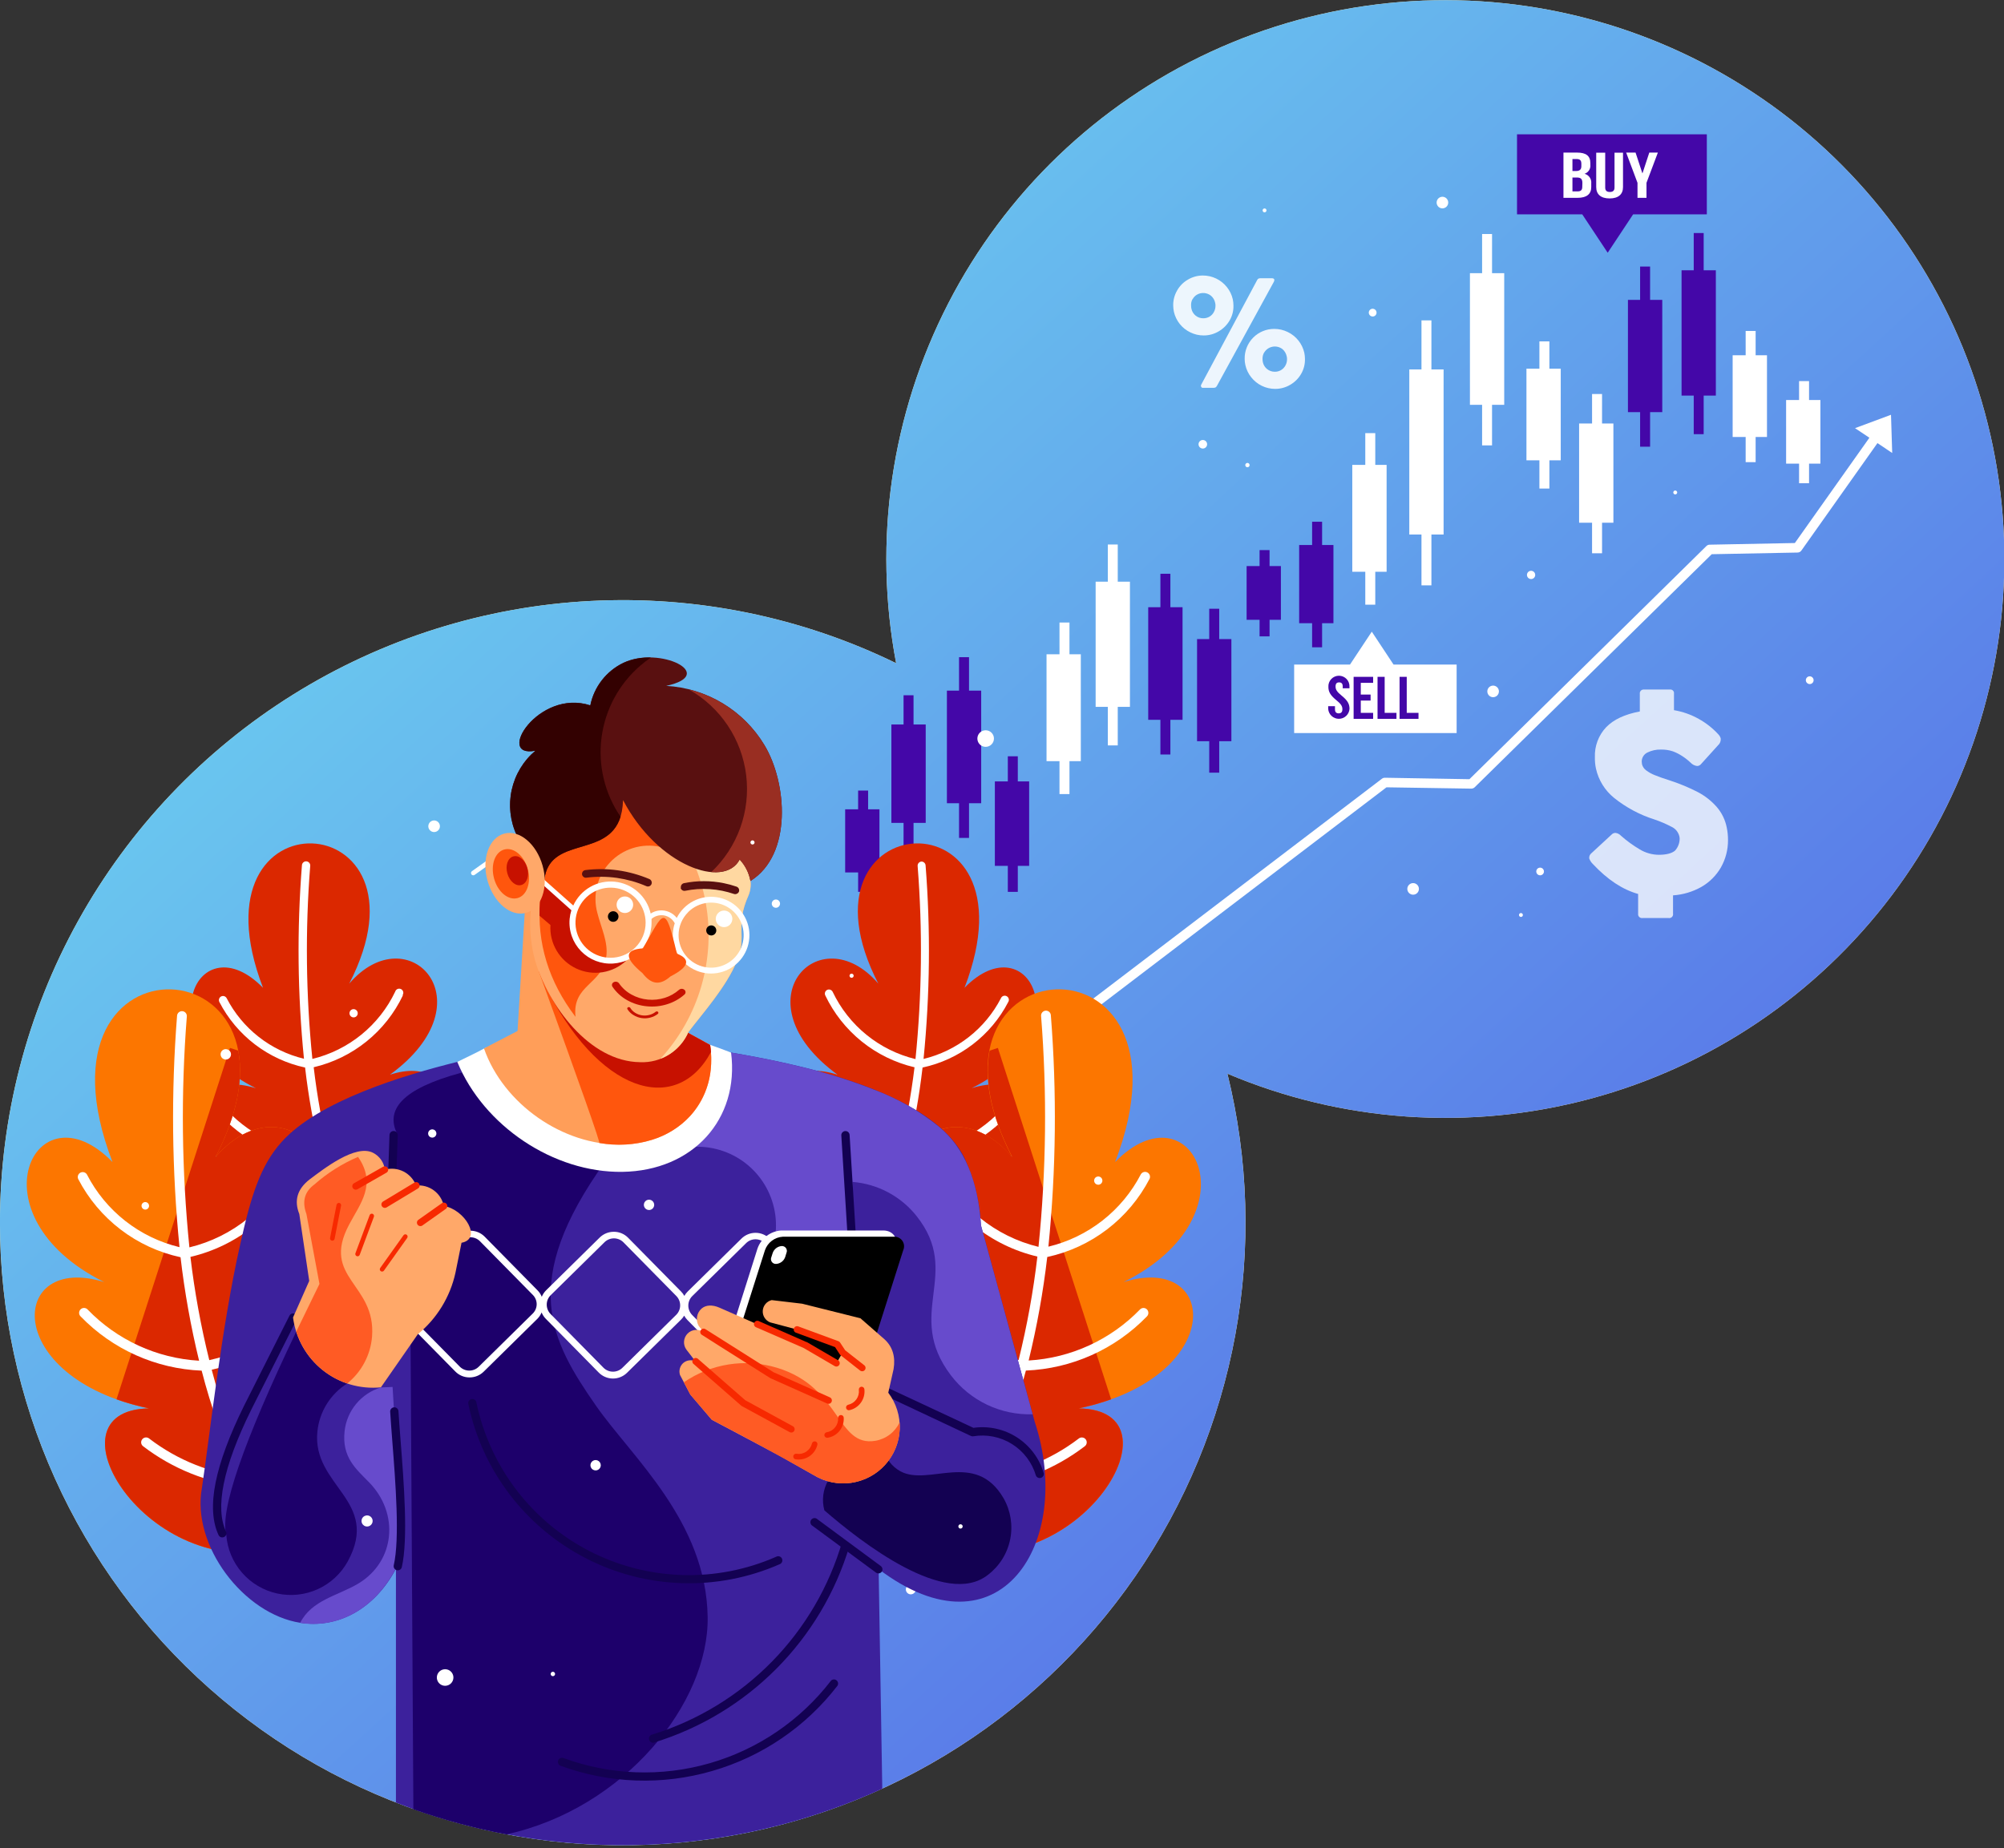 <svg width="490" height="452" viewBox="0 0 490 452" fill="none" xmlns="http://www.w3.org/2000/svg">
<rect x="0" y="0" width="490" height="452" fill="#333333" stroke="none"/>
<g clip-path="url(#clip0_1_12701)">
<path fill-rule="evenodd" clip-rule="evenodd" d="M-0.01 299.04C-0.009 320.585 4.565 341.886 13.409 361.533C22.252 381.18 35.164 398.727 51.292 413.014C67.42 427.301 86.396 438.002 106.967 444.412C127.537 450.821 149.234 452.792 170.622 450.194C192.011 447.597 212.605 440.49 231.043 429.343C249.481 418.196 265.344 403.264 277.584 385.532C289.823 367.8 298.16 347.672 302.044 326.479C305.927 305.287 305.27 283.511 300.114 262.591C328.168 274.469 359.387 276.633 388.812 268.741C418.237 260.848 444.182 243.351 462.527 219.028C480.872 194.705 490.565 164.951 490.066 134.489C489.568 104.028 478.907 74.606 459.777 50.896C440.646 27.186 414.143 10.547 384.475 3.622C354.807 -3.304 323.676 -0.119 296.025 12.67C268.374 25.459 245.788 47.119 231.854 74.211C217.921 101.304 213.437 132.274 219.117 162.206C195.899 150.876 170.181 145.637 144.381 146.983C118.581 148.329 93.547 156.214 71.634 169.898C49.721 183.582 31.648 202.614 19.115 225.206C6.582 247.797 0.001 273.205 -0.01 299.04Z" fill="#FFEFB0"/>
<path fill-rule="evenodd" clip-rule="evenodd" d="M-0.01 299.04C-0.009 320.585 4.565 341.886 13.409 361.533C22.252 381.18 35.164 398.727 51.292 413.014C67.42 427.301 86.396 438.002 106.967 444.412C127.537 450.821 149.234 452.792 170.622 450.194C192.011 447.597 212.605 440.49 231.043 429.343C249.481 418.196 265.344 403.264 277.584 385.532C289.823 367.8 298.16 347.672 302.044 326.479C305.927 305.287 305.27 283.511 300.114 262.591C328.168 274.469 359.387 276.633 388.812 268.741C418.237 260.848 444.182 243.351 462.527 219.028C480.872 194.705 490.565 164.951 490.066 134.489C489.568 104.028 478.907 74.606 459.777 50.896C440.646 27.186 414.143 10.547 384.475 3.622C354.807 -3.304 323.676 -0.119 296.025 12.67C268.374 25.459 245.788 47.119 231.854 74.211C217.921 101.304 213.437 132.274 219.117 162.206C195.899 150.876 170.181 145.637 144.381 146.983C118.581 148.329 93.547 156.214 71.634 169.898C49.721 183.582 31.648 202.614 19.115 225.206C6.582 247.797 0.001 273.205 -0.01 299.04Z" fill="url(#paint0_linear_1_12701)"/>
<path d="M418.075 133.216C417.919 133.211 417.764 133.238 417.619 133.295C417.475 133.353 417.344 133.44 417.234 133.55L359.291 190.572L338.698 190.218C338.415 190.2 338.136 190.283 337.908 190.451L245.633 260.746H213.993C213.702 260.773 213.431 260.908 213.234 261.124C213.037 261.34 212.928 261.622 212.928 261.915C212.928 262.208 213.037 262.49 213.234 262.706C213.431 262.922 213.702 263.057 213.993 263.084H246.017C246.299 263.084 246.572 262.983 246.787 262.801L339.012 192.557L359.747 192.881C360.056 192.88 360.354 192.76 360.577 192.546L418.54 135.545L439.529 135.14C439.721 135.138 439.91 135.088 440.078 134.994C440.246 134.9 440.388 134.766 440.491 134.603L459.059 108.371L462.663 110.79L462.37 101.445L453.572 104.716L457.085 107.064L438.861 132.811L418.075 133.216Z" fill="white"/>
<path fill-rule="evenodd" clip-rule="evenodd" d="M347.566 78.356V90.353H344.59V130.73H347.566V143.163H349.996V130.73H352.973V90.353H349.996V78.356H347.566Z" fill="white"/>
<path fill-rule="evenodd" clip-rule="evenodd" d="M362.391 57.234V66.812H359.414V99.008H362.391V108.931H364.821V99.008H367.797V66.812H364.821V57.234H362.391Z" fill="white"/>
<path fill-rule="evenodd" clip-rule="evenodd" d="M376.403 83.496V90.168H373.234V112.584H376.403V119.489H378.843V112.584H381.618V90.168H378.843V83.496H376.403Z" fill="white"/>
<path fill-rule="evenodd" clip-rule="evenodd" d="M389.278 96.367V103.576H386.109V127.845H389.278V135.316H391.718V127.845H394.493V103.576H391.718V96.367H389.278Z" fill="white"/>
<path fill-rule="evenodd" clip-rule="evenodd" d="M401.025 65.191V73.342H398.049V100.8H401.025V109.254H403.465V100.8H406.442V73.342H403.465V65.191H401.025Z" fill="#4407A8"/>
<path fill-rule="evenodd" clip-rule="evenodd" d="M414.137 56.992V66.104H411.16V96.751H414.137V106.188H416.567V96.751H419.543V66.104H416.567V56.992H414.137Z" fill="#4407A8"/>
<path fill-rule="evenodd" clip-rule="evenodd" d="M426.831 80.945V86.888H423.652V106.874H426.831V113.03H429.271V106.874H432.046V86.888H429.271V80.945H426.831Z" fill="white"/>
<path fill-rule="evenodd" clip-rule="evenodd" d="M439.894 93.207V97.834H436.725V113.395H439.894V118.184H442.334V113.395H445.108V97.834H442.334V93.207H439.894Z" fill="white"/>
<path fill-rule="evenodd" clip-rule="evenodd" d="M270.873 133.172V142.264H267.896V172.881H270.873V182.307H273.303V172.881H276.28V142.264H273.303V133.172H270.873Z" fill="white"/>
<path fill-rule="evenodd" clip-rule="evenodd" d="M259.058 152.254V160.019H255.889V186.161H259.058V194.21H261.498V186.161H264.272V160.019H261.498V152.254H259.058Z" fill="white"/>
<path fill-rule="evenodd" clip-rule="evenodd" d="M246.423 184.969V191.114H243.254V211.769H246.423V218.127H248.863V211.769H251.637V191.114H248.863V184.969H246.423Z" fill="#4407A8"/>
<path fill-rule="evenodd" clip-rule="evenodd" d="M320.827 127.605V133.295H317.658V152.421H320.827V158.313H323.267V152.421H326.041V133.295H323.267V127.605H320.827Z" fill="#4407A8"/>
<path fill-rule="evenodd" clip-rule="evenodd" d="M307.98 134.539V138.447H304.811V151.589H307.98V155.639H310.42V151.589H313.194V138.447H310.42V134.539H307.98Z" fill="#4407A8"/>
<path fill-rule="evenodd" clip-rule="evenodd" d="M295.67 148.883V156.304H292.693V181.282H295.67V188.976H298.11V181.282H301.087V156.304H298.11V148.883H295.67Z" fill="#4407A8"/>
<path fill-rule="evenodd" clip-rule="evenodd" d="M283.731 140.328V148.509H280.754V176.048H283.731V184.532H286.171V176.048H289.147V148.509H286.171V140.328H283.731Z" fill="#4407A8"/>
<path fill-rule="evenodd" clip-rule="evenodd" d="M234.496 160.73V168.911H231.529V196.45H234.496V204.934H236.936V196.45H239.912V168.911H236.936V160.73H234.496Z" fill="#4407A8"/>
<path fill-rule="evenodd" clip-rule="evenodd" d="M220.93 170.043V177.191H217.953V201.257H220.93V208.668H223.37V201.257H226.346V177.191H223.37V170.043H220.93Z" fill="#4407A8"/>
<path fill-rule="evenodd" clip-rule="evenodd" d="M209.821 193.352V197.938H206.652V213.378H209.821V218.126H212.261V213.378H215.036V197.938H212.261V193.352H209.821Z" fill="#4407A8"/>
<path fill-rule="evenodd" clip-rule="evenodd" d="M333.828 105.934V113.699H330.648V139.841H333.828V147.89H336.268V139.841H339.042V113.699H336.268V105.934H333.828Z" fill="white"/>
<path fill-rule="evenodd" clip-rule="evenodd" d="M399.315 52.429H417.337V32.848H370.926V52.429H386.882L393.099 61.814L399.315 52.429Z" fill="#4407A8"/>
<path d="M388.854 40.256V39.862C388.854 38.151 387.842 37.32 385.604 37.32H382.283V48.386H385.736C387.933 48.386 389.077 47.475 389.077 45.764V44.863C389.132 44.339 388.997 43.812 388.696 43.378C388.395 42.945 387.948 42.635 387.437 42.504C387.897 42.353 388.291 42.045 388.55 41.635C388.808 41.225 388.916 40.737 388.854 40.256ZM384.48 38.9H385.543C386.323 38.9 386.657 39.244 386.657 40.034V40.651C386.657 41.542 386.161 41.826 385.341 41.826H384.48V38.9ZM386.88 45.714C386.88 46.534 386.475 46.807 385.736 46.807H384.48V43.415H385.493C386.505 43.415 386.91 43.729 386.91 44.762L386.88 45.714Z" fill="white"/>
<path d="M402.584 48.389V44.714L405.369 37.312H403.273L401.613 42.365H401.572L399.912 37.312H397.613L400.387 44.714V48.389H402.584Z" fill="white"/>
<path d="M390.293 37.344V45.747C390.293 47.519 391.407 48.531 393.563 48.531C395.72 48.531 396.844 47.519 396.844 45.747V37.344H394.768V45.879C394.768 46.669 394.323 46.952 393.624 46.952C392.925 46.952 392.49 46.669 392.49 45.879V37.344H390.293Z" fill="white"/>
<path fill-rule="evenodd" clip-rule="evenodd" d="M340.733 162.531L335.417 154.492L330.092 162.531H316.434V179.287H356.162V162.531H340.733Z" fill="white"/>
<path d="M324.756 172.717V173.355C324.797 174.018 325.09 174.641 325.574 175.096C326.059 175.551 326.698 175.804 327.363 175.804C328.028 175.804 328.667 175.551 329.152 175.096C329.636 174.641 329.929 174.018 329.97 173.355C329.97 172.18 329.514 171.33 328.046 170.135C326.902 169.214 326.558 168.657 326.558 167.908C326.558 167.159 326.872 166.895 327.429 166.895C327.986 166.895 328.31 167.169 328.31 167.908V168.333H329.96V168.009C329.982 167.657 329.932 167.304 329.812 166.972C329.693 166.641 329.506 166.337 329.265 166.08C329.024 165.823 328.732 165.618 328.408 165.478C328.085 165.338 327.736 165.266 327.383 165.266C327.031 165.266 326.682 165.338 326.358 165.478C326.034 165.618 325.743 165.823 325.501 166.08C325.26 166.337 325.074 166.641 324.954 166.972C324.835 167.304 324.784 167.657 324.807 168.009C324.807 169.183 325.272 170.034 326.73 171.229C327.874 172.15 328.229 172.707 328.229 173.456C328.229 174.205 327.874 174.468 327.317 174.468C326.761 174.468 326.416 174.195 326.416 173.456V172.717H324.756Z" fill="#4407A8"/>
<path d="M335.743 167.007V165.539H330.975V175.816H335.743V174.347H332.726V171.34H335.126V169.872H332.726V167.007H335.743Z" fill="#4407A8"/>
<path d="M336.824 165.539V175.816H341.451V174.347H338.566V165.539H336.824Z" fill="#4407A8"/>
<path d="M342.211 165.539V175.816H346.838V174.347H343.963V165.539H342.211Z" fill="#4407A8"/>
<path opacity="0.88" d="M308.527 94.363C309.548 94.862 310.67 95.118 311.807 95.112C313.105 95.115 314.379 94.765 315.492 94.1C316.595 93.46 317.509 92.542 318.145 91.437C318.792 90.323 319.115 89.05 319.076 87.762C319.075 87.258 319.02 86.756 318.914 86.263C318.662 85.17 318.167 84.147 317.466 83.271C316.765 82.394 315.876 81.687 314.865 81.201C313.841 80.697 312.715 80.437 311.574 80.442C310.615 80.436 309.665 80.622 308.778 80.989C307.892 81.356 307.089 81.896 306.414 82.578C305.74 83.26 305.208 84.07 304.851 84.96C304.494 85.85 304.319 86.803 304.335 87.762C304.334 88.273 304.392 88.782 304.507 89.28C304.744 90.368 305.229 91.387 305.925 92.257C306.622 93.146 307.511 93.866 308.527 94.363ZM309.083 86.263C309.302 85.886 309.599 85.559 309.954 85.307C310.31 85.054 310.716 84.881 311.144 84.8C311.573 84.718 312.014 84.73 312.437 84.834C312.861 84.938 313.257 85.132 313.599 85.403C314.114 85.855 314.47 86.463 314.611 87.134C314.666 87.359 314.693 87.59 314.692 87.822C314.701 88.367 314.569 88.904 314.308 89.382C314.061 89.845 313.694 90.233 313.245 90.505C312.784 90.785 312.254 90.928 311.716 90.921C311.03 90.93 310.362 90.701 309.826 90.273C309.291 89.844 308.921 89.243 308.78 88.572C308.733 88.324 308.706 88.074 308.699 87.822C308.679 87.267 308.812 86.718 309.083 86.233V86.263Z" fill="white"/>
<path opacity="0.88" d="M293.997 94.85H296.69C296.87 94.859 297.05 94.828 297.216 94.759C297.391 94.637 297.527 94.469 297.611 94.273L311.452 68.961C311.561 68.79 311.607 68.586 311.583 68.384C311.533 68.162 311.32 68.05 310.966 68.05H308.222C308.017 68.034 307.812 68.079 307.635 68.182C307.511 68.286 307.414 68.418 307.351 68.567L293.673 94.151C293.646 94.209 293.633 94.271 293.633 94.334C293.633 94.397 293.646 94.459 293.673 94.516C293.683 94.595 293.723 94.668 293.784 94.718C293.838 94.785 293.913 94.832 293.997 94.85Z" fill="white"/>
<path opacity="0.88" d="M291.042 81.284C292.057 81.79 293.178 82.051 294.312 82.043C295.61 82.05 296.885 81.699 297.998 81.031C299.103 80.391 300.021 79.473 300.661 78.368C301.308 77.257 301.63 75.988 301.592 74.703C301.586 74.196 301.532 73.691 301.43 73.194C301.183 72.106 300.692 71.088 299.992 70.218C299.289 69.332 298.395 68.617 297.376 68.126C296.357 67.635 295.241 67.381 294.11 67.383C292.819 67.384 291.553 67.734 290.445 68.395C289.342 69.027 288.432 69.948 287.812 71.058C287.165 72.177 286.836 73.451 286.861 74.743C286.871 75.254 286.929 75.762 287.033 76.262C287.28 77.346 287.768 78.359 288.46 79.229C289.152 80.102 290.036 80.805 291.042 81.284ZM291.599 73.184C291.846 72.724 292.213 72.339 292.662 72.07C293.195 71.76 293.809 71.618 294.424 71.665C295.039 71.713 295.625 71.946 296.104 72.334C296.626 72.777 296.983 73.383 297.117 74.055C297.177 74.283 297.204 74.518 297.198 74.754C297.205 75.294 297.073 75.828 296.813 76.303C296.57 76.771 296.202 77.164 295.75 77.436C295.288 77.71 294.758 77.85 294.221 77.841C293.531 77.858 292.859 77.624 292.328 77.183C291.808 76.756 291.45 76.162 291.315 75.503C291.26 75.257 291.233 75.005 291.235 74.754C291.195 74.198 291.314 73.644 291.579 73.154L291.599 73.184Z" fill="white"/>
<path opacity="0.77" d="M405.611 209.061C403.957 209.052 402.337 208.594 400.924 207.734C399.292 206.768 397.757 205.65 396.337 204.393C395.984 204.007 395.501 203.762 394.98 203.705C394.803 203.707 394.627 203.746 394.465 203.819C394.303 203.893 394.158 203.998 394.039 204.13L389.128 208.666C388.931 208.816 388.777 209.017 388.683 209.246C388.589 209.476 388.557 209.726 388.592 209.972C388.777 210.478 389.074 210.935 389.462 211.308C393.04 215.135 396.732 217.579 400.539 218.639V223.438C400.531 223.542 400.531 223.647 400.539 223.751C400.581 223.994 400.715 224.21 400.913 224.355C401.112 224.5 401.358 224.563 401.602 224.531H408.011C408.158 224.555 408.31 224.543 408.452 224.496C408.594 224.449 408.722 224.368 408.827 224.261C408.931 224.153 409.008 224.023 409.051 223.879C409.094 223.736 409.102 223.585 409.074 223.438V218.983C411.523 218.82 413.904 218.107 416.04 216.897C418.007 215.76 419.641 214.126 420.778 212.159C421.93 210.121 422.53 207.818 422.519 205.477C422.525 204.456 422.424 203.438 422.216 202.439C421.862 200.567 421.02 198.82 419.776 197.377C418.47 195.888 416.902 194.653 415.149 193.732C412.961 192.605 410.686 191.657 408.345 190.897C406.786 190.401 405.561 189.976 404.66 189.601C403.881 189.304 403.148 188.898 402.483 188.396C401.971 188.018 401.612 187.468 401.47 186.847C401.47 186.736 401.47 186.574 401.42 186.321C401.407 185.847 401.532 185.379 401.78 184.975C402.028 184.57 402.388 184.246 402.817 184.043C403.842 183.538 404.975 183.291 406.117 183.324C407.11 183.303 408.1 183.45 409.043 183.759C409.858 184.066 410.636 184.464 411.362 184.944C412.084 185.414 412.762 185.95 413.387 186.544C413.801 186.985 414.356 187.268 414.956 187.343C415.141 187.344 415.324 187.303 415.491 187.222C415.658 187.141 415.804 187.023 415.918 186.878L420.059 182.301C420.3 182.095 420.488 181.834 420.606 181.539C420.724 181.245 420.769 180.926 420.737 180.611C420.627 180.23 420.426 179.882 420.15 179.598C418.76 178.083 417.132 176.804 415.331 175.812C413.461 174.763 411.422 174.046 409.307 173.695V169.706C409.319 169.592 409.319 169.477 409.307 169.362C409.265 169.134 409.135 168.932 408.946 168.797C408.757 168.663 408.523 168.608 408.294 168.643H401.966C401.826 168.629 401.683 168.648 401.551 168.697C401.418 168.747 401.298 168.825 401.201 168.928C401.103 169.03 401.03 169.154 400.988 169.289C400.945 169.424 400.933 169.566 400.954 169.706V174.009C397.309 174.684 394.569 175.963 392.733 177.847C391.804 178.827 391.082 179.984 390.607 181.248C390.132 182.512 389.915 183.858 389.969 185.207C389.95 186.128 390.035 187.049 390.222 187.951C390.842 190.786 392.41 193.325 394.667 195.149C397.603 197.502 400.95 199.291 404.538 200.424C405.963 200.904 407.348 201.497 408.679 202.196C409.159 202.415 409.584 202.741 409.921 203.147C410.257 203.554 410.497 204.032 410.623 204.545C410.655 204.696 410.678 204.848 410.694 205.001C410.719 206.119 410.317 207.205 409.57 208.038C408.811 208.686 407.505 209.061 405.611 209.061Z" fill="white"/>
<path fill-rule="evenodd" clip-rule="evenodd" d="M295.152 108.657C295.152 108.379 295.042 108.113 294.846 107.916C294.649 107.72 294.382 107.609 294.105 107.609C293.827 107.609 293.56 107.72 293.364 107.916C293.167 108.113 293.057 108.379 293.057 108.657C293.057 108.935 293.167 109.202 293.364 109.398C293.56 109.595 293.827 109.705 294.105 109.705C294.382 109.705 294.649 109.595 294.846 109.398C295.042 109.202 295.152 108.935 295.152 108.657Z" fill="white"/>
<path fill-rule="evenodd" clip-rule="evenodd" d="M305.539 113.749C305.539 113.645 305.508 113.543 305.451 113.457C305.393 113.37 305.31 113.303 305.214 113.263C305.118 113.223 305.012 113.212 304.91 113.233C304.808 113.253 304.714 113.303 304.641 113.377C304.567 113.45 304.517 113.544 304.496 113.646C304.476 113.749 304.487 113.854 304.526 113.951C304.566 114.047 304.634 114.129 304.72 114.187C304.807 114.245 304.909 114.276 305.013 114.276C305.082 114.277 305.151 114.264 305.216 114.238C305.28 114.212 305.339 114.174 305.388 114.124C305.437 114.075 305.476 114.017 305.502 113.952C305.528 113.888 305.541 113.819 305.539 113.749Z" fill="white"/>
<path fill-rule="evenodd" clip-rule="evenodd" d="M375.378 140.61C375.378 140.41 375.319 140.214 375.208 140.048C375.097 139.881 374.938 139.751 374.753 139.675C374.568 139.598 374.365 139.578 374.168 139.617C373.972 139.656 373.792 139.753 373.65 139.894C373.508 140.036 373.412 140.216 373.373 140.413C373.334 140.609 373.354 140.813 373.431 140.998C373.507 141.183 373.637 141.341 373.803 141.452C373.97 141.563 374.166 141.623 374.366 141.623C374.634 141.623 374.892 141.516 375.082 141.326C375.272 141.136 375.378 140.879 375.378 140.61Z" fill="white"/>
<path fill-rule="evenodd" clip-rule="evenodd" d="M336.583 76.46C336.583 76.271 336.527 76.087 336.423 75.931C336.318 75.774 336.169 75.652 335.996 75.58C335.822 75.508 335.63 75.489 335.446 75.526C335.261 75.563 335.092 75.653 334.958 75.787C334.825 75.92 334.735 76.089 334.698 76.274C334.661 76.459 334.68 76.65 334.752 76.824C334.824 76.998 334.946 77.146 335.103 77.251C335.259 77.355 335.443 77.411 335.631 77.411C335.884 77.411 336.126 77.311 336.304 77.132C336.483 76.954 336.583 76.712 336.583 76.46Z" fill="white"/>
<path fill-rule="evenodd" clip-rule="evenodd" d="M443.448 166.358C443.448 166.17 443.393 165.986 443.288 165.829C443.183 165.673 443.035 165.551 442.861 165.479C442.687 165.407 442.496 165.388 442.311 165.425C442.126 165.461 441.957 165.552 441.824 165.685C441.691 165.818 441.6 165.988 441.563 166.172C441.526 166.357 441.545 166.548 441.617 166.722C441.689 166.896 441.811 167.045 441.968 167.149C442.124 167.254 442.308 167.31 442.497 167.31C442.749 167.31 442.991 167.209 443.17 167.031C443.348 166.852 443.448 166.61 443.448 166.358Z" fill="white"/>
<path fill-rule="evenodd" clip-rule="evenodd" d="M372.362 223.784C372.362 223.658 372.312 223.537 372.222 223.448C372.133 223.359 372.012 223.309 371.886 223.309C371.76 223.309 371.639 223.359 371.55 223.448C371.46 223.537 371.41 223.658 371.41 223.784C371.41 223.911 371.46 224.032 371.55 224.121C371.639 224.21 371.76 224.26 371.886 224.26C372.012 224.26 372.133 224.21 372.222 224.121C372.312 224.032 372.362 223.911 372.362 223.784Z" fill="white"/>
<path fill-rule="evenodd" clip-rule="evenodd" d="M377.514 213.141C377.514 212.955 377.459 212.773 377.355 212.618C377.252 212.463 377.105 212.342 376.933 212.271C376.761 212.2 376.571 212.181 376.389 212.217C376.206 212.254 376.038 212.343 375.907 212.475C375.775 212.607 375.685 212.774 375.649 212.957C375.613 213.14 375.631 213.329 375.703 213.501C375.774 213.673 375.894 213.82 376.049 213.924C376.204 214.027 376.386 214.082 376.572 214.082C376.822 214.082 377.062 213.983 377.238 213.807C377.415 213.63 377.514 213.391 377.514 213.141Z" fill="white"/>
<path fill-rule="evenodd" clip-rule="evenodd" d="M354.106 49.542C354.106 49.262 354.023 48.988 353.867 48.755C353.712 48.522 353.49 48.34 353.231 48.233C352.972 48.126 352.687 48.097 352.412 48.152C352.137 48.207 351.885 48.342 351.687 48.54C351.488 48.738 351.353 48.991 351.299 49.266C351.244 49.541 351.272 49.826 351.379 50.085C351.487 50.344 351.668 50.565 351.901 50.721C352.135 50.877 352.409 50.96 352.689 50.96C353.065 50.96 353.425 50.81 353.691 50.545C353.957 50.279 354.106 49.918 354.106 49.542Z" fill="white"/>
<path fill-rule="evenodd" clip-rule="evenodd" d="M366.501 169.101C366.501 168.821 366.418 168.547 366.262 168.314C366.106 168.08 365.885 167.899 365.626 167.791C365.367 167.684 365.082 167.656 364.807 167.711C364.532 167.766 364.279 167.901 364.081 168.099C363.883 168.297 363.748 168.55 363.693 168.824C363.639 169.099 363.667 169.384 363.774 169.643C363.881 169.902 364.063 170.124 364.296 170.28C364.529 170.435 364.803 170.518 365.083 170.518C365.459 170.518 365.82 170.369 366.086 170.103C366.352 169.837 366.501 169.477 366.501 169.101Z" fill="white"/>
<path d="M309.195 51.932C309.457 51.932 309.67 51.719 309.67 51.456C309.67 51.194 309.457 50.98 309.195 50.98C308.932 50.98 308.719 51.194 308.719 51.456C308.719 51.719 308.932 51.932 309.195 51.932Z" fill="white"/>
<path fill-rule="evenodd" clip-rule="evenodd" d="M410.097 120.445C410.094 120.317 410.042 120.196 409.951 120.107C409.86 120.019 409.738 119.969 409.611 119.969C409.484 119.969 409.363 120.019 409.274 120.108C409.185 120.197 409.135 120.318 409.135 120.445C409.135 120.571 409.185 120.692 409.274 120.781C409.363 120.87 409.484 120.92 409.611 120.92C409.738 120.92 409.86 120.871 409.951 120.782C410.042 120.693 410.094 120.572 410.097 120.445Z" fill="white"/>
<path d="M345.523 218.819C346.306 218.819 346.94 218.185 346.94 217.402C346.94 216.619 346.306 215.984 345.523 215.984C344.74 215.984 344.105 216.619 344.105 217.402C344.105 218.185 344.74 218.819 345.523 218.819Z" fill="white"/>
<path fill-rule="evenodd" clip-rule="evenodd" d="M98.38 320.293C98.249 319.301 98.35 319.817 98.38 320.293V320.293Z" fill="#DB2800"/>
<path fill-rule="evenodd" clip-rule="evenodd" d="M64.311 241.594C48.588 225.465 35.142 252.498 62.57 266.156C43.1 260.081 41.389 285.585 71.743 291.994C49.833 292.328 71.479 327.795 98.482 320.596L98.421 320.272C98.289 319.259 98.421 319.826 98.421 320.272C113.729 308.588 110.793 284.978 93.622 291.548C116.078 280.816 113.476 256.922 95.353 262.845C119.885 244.965 99.798 223.764 85.391 240.571C108.019 196.62 45.55 192.743 64.311 241.594Z" fill="#DB2800"/>
<path d="M98.43 243.395C98.515 243.275 98.572 243.138 98.598 242.993C98.624 242.848 98.618 242.699 98.581 242.557C98.543 242.415 98.475 242.282 98.382 242.169C98.288 242.056 98.171 241.964 98.038 241.901C97.905 241.837 97.76 241.804 97.613 241.802C97.466 241.8 97.32 241.831 97.186 241.891C97.052 241.951 96.932 242.04 96.836 242.151C96.74 242.263 96.669 242.393 96.628 242.535C94.687 246.609 91.863 250.2 88.36 253.046C84.858 255.892 80.765 257.922 76.379 258.987C74.788 243.288 74.612 227.477 75.853 211.746C75.862 211.613 75.845 211.48 75.803 211.353C75.76 211.227 75.694 211.11 75.606 211.009C75.43 210.806 75.18 210.681 74.911 210.663C74.642 210.644 74.377 210.732 74.174 210.909C73.971 211.086 73.847 211.336 73.828 211.604C72.583 227.368 72.749 243.212 74.324 258.947C70.295 257.978 66.522 256.153 63.261 253.597C59.999 251.042 57.326 247.814 55.421 244.135C55.296 243.9 55.084 243.723 54.83 243.644C54.576 243.564 54.301 243.588 54.065 243.709C53.83 243.834 53.653 244.047 53.574 244.3C53.494 244.554 53.518 244.829 53.639 245.066C55.733 249.119 58.698 252.658 62.322 255.429C65.945 258.2 70.137 260.134 74.597 261.093C75.421 268.216 76.689 275.279 78.394 282.244C69.775 281.712 61.669 277.97 55.674 271.754C55.485 271.569 55.231 271.465 54.966 271.465C54.701 271.465 54.446 271.569 54.257 271.754C54.071 271.944 53.968 272.198 53.968 272.463C53.968 272.728 54.071 272.983 54.257 273.172C60.766 279.895 69.611 283.857 78.961 284.238C80.878 291.665 83.447 298.908 86.635 305.884C79.905 304.917 73.533 302.244 68.128 298.119C67.914 297.996 67.663 297.955 67.421 298.003C67.18 298.052 66.965 298.187 66.816 298.384C66.666 298.58 66.594 298.824 66.612 299.069C66.63 299.315 66.737 299.546 66.913 299.719C72.94 304.329 80.114 307.204 87.658 308.031C91.402 315.774 96.111 323.013 101.67 329.576C101.852 329.744 102.09 329.84 102.338 329.844C102.585 329.849 102.826 329.763 103.015 329.602C103.203 329.441 103.326 329.216 103.36 328.971C103.394 328.725 103.337 328.476 103.199 328.27C97.874 322.02 93.344 315.133 89.713 307.768C96.201 305.885 101.684 301.519 104.971 295.618C105.074 295.39 105.089 295.131 105.013 294.892C104.936 294.654 104.774 294.452 104.557 294.326C104.341 294.2 104.085 294.159 103.84 294.21C103.594 294.262 103.377 294.403 103.23 294.606C101.69 297.336 99.625 299.734 97.154 301.663C94.683 303.592 91.855 305.013 88.832 305.844C85.554 298.834 82.927 291.537 80.986 284.046C90.366 281.961 98.682 276.571 104.414 268.859C104.568 268.644 104.632 268.378 104.592 268.117C104.552 267.856 104.412 267.621 104.201 267.462C103.988 267.307 103.723 267.241 103.462 267.279C103.201 267.317 102.965 267.455 102.804 267.664C97.361 275.009 89.453 280.145 80.53 282.132C78.814 275.183 77.535 268.132 76.703 261.022C81.428 259.915 85.842 257.759 89.619 254.713C93.397 251.666 96.439 247.809 98.522 243.426L98.43 243.395Z" fill="white"/>
<path fill-rule="evenodd" clip-rule="evenodd" d="M68.299 378.275C68.208 377.779 68.086 377.12 68.238 378.275H68.299Z" fill="#FC7600"/>
<path fill-rule="evenodd" clip-rule="evenodd" d="M64.624 309.61C93.986 288.226 69.95 262.874 52.708 282.982C79.771 230.425 5.051 225.788 27.508 284.207C8.666 264.92 -7.372 297.237 25.483 313.568C2.196 306.299 0.171 336.855 36.437 344.469C10.245 344.874 36.123 387.275 68.411 378.669C68.411 378.669 68.411 378.497 68.35 378.285H68.289C68.138 377.09 68.289 377.748 68.35 378.285C86.655 364.313 83.142 336.085 62.609 343.942C89.409 331.094 86.301 302.522 64.624 309.61Z" fill="#FC7600"/>
<path fill-rule="evenodd" clip-rule="evenodd" d="M68.299 378.275C68.208 377.779 68.086 377.12 68.238 378.275H68.299Z" fill="#DB2800"/>
<path fill-rule="evenodd" clip-rule="evenodd" d="M64.625 309.609C93.986 288.226 69.95 262.874 52.708 282.981C58.226 272.27 59.512 263.562 58.256 256.961L56.231 256.293L28.49 342.241C31.086 343.16 33.741 343.901 36.438 344.458C10.246 344.863 36.124 387.265 68.411 378.659C68.411 378.659 68.411 378.487 68.351 378.274H68.29C68.138 377.079 68.29 377.737 68.351 378.274C86.656 364.302 83.143 336.075 62.61 343.931C89.41 331.093 86.302 302.522 64.625 309.609Z" fill="#DB2800"/>
<path d="M80.512 348.877C80.639 348.602 80.658 348.288 80.564 348C80.471 347.711 80.272 347.468 80.007 347.32C79.743 347.172 79.432 347.129 79.137 347.2C78.842 347.27 78.584 347.45 78.416 347.702C76.579 350.97 74.111 353.841 71.157 356.149C68.202 358.457 64.82 360.156 61.204 361.148C57.263 352.742 54.105 343.991 51.768 335.006C62.989 332.494 72.931 326.024 79.773 316.782C79.866 316.656 79.933 316.512 79.971 316.36C80.008 316.208 80.016 316.049 79.992 315.894C79.969 315.739 79.915 315.59 79.834 315.456C79.752 315.321 79.646 315.204 79.519 315.111C79.393 315.018 79.25 314.951 79.097 314.913C78.945 314.876 78.787 314.868 78.632 314.892C78.477 314.915 78.328 314.969 78.193 315.05C78.059 315.131 77.942 315.238 77.849 315.365C71.331 324.156 61.857 330.297 51.171 332.657C49.111 324.344 47.572 315.911 46.564 307.407C52.213 306.086 57.493 303.514 62.014 299.879C66.535 296.245 70.182 291.641 72.685 286.408C72.792 286.127 72.788 285.815 72.676 285.536C72.563 285.257 72.348 285.031 72.076 284.903C71.803 284.775 71.493 284.755 71.206 284.846C70.919 284.938 70.677 285.134 70.529 285.396C68.213 290.273 64.837 294.571 60.647 297.977C56.456 301.382 51.559 303.808 46.311 305.078C44.414 286.303 44.204 267.395 45.683 248.583C45.694 248.426 45.674 248.268 45.624 248.119C45.574 247.97 45.495 247.832 45.391 247.713C45.288 247.595 45.162 247.498 45.021 247.428C44.88 247.358 44.726 247.317 44.569 247.307C44.253 247.287 43.942 247.393 43.703 247.602C43.464 247.81 43.317 248.105 43.294 248.421C41.816 267.27 42.016 286.213 43.891 305.027C39.061 303.867 34.538 301.678 30.631 298.61C26.724 295.542 23.525 291.666 21.253 287.248C21.095 286.986 20.843 286.794 20.549 286.711C20.254 286.628 19.939 286.659 19.668 286.8C19.396 286.94 19.188 287.179 19.085 287.467C18.983 287.755 18.994 288.072 19.116 288.352C21.623 293.187 25.166 297.409 29.492 300.716C33.818 304.024 38.821 306.336 44.144 307.488C45.137 316.01 46.651 324.463 48.68 332.799C38.359 332.195 28.642 327.736 21.455 320.305C21.347 320.182 21.215 320.081 21.068 320.01C20.92 319.939 20.759 319.899 20.595 319.892C20.431 319.885 20.267 319.912 20.114 319.971C19.961 320.03 19.822 320.119 19.704 320.234C19.587 320.349 19.494 320.486 19.432 320.638C19.369 320.789 19.338 320.952 19.341 321.116C19.344 321.28 19.38 321.442 19.448 321.592C19.515 321.741 19.613 321.875 19.734 321.986C27.527 330.032 38.116 334.773 49.308 335.229C51.594 344.113 54.664 352.776 58.481 361.118C54.854 360.584 51.301 359.636 47.89 358.293C43.79 356.673 39.936 354.488 36.439 351.803C36.185 351.612 35.866 351.53 35.551 351.573C35.236 351.617 34.952 351.783 34.759 352.036C34.663 352.16 34.592 352.302 34.551 352.453C34.511 352.604 34.5 352.762 34.521 352.918C34.542 353.073 34.593 353.223 34.672 353.358C34.751 353.493 34.856 353.612 34.981 353.706C42.17 359.214 50.726 362.655 59.726 363.659C64.199 372.919 69.829 381.574 76.482 389.416C76.578 389.553 76.702 389.669 76.845 389.756C76.988 389.843 77.148 389.899 77.314 389.92C77.48 389.942 77.649 389.929 77.81 389.881C77.97 389.834 78.119 389.754 78.247 389.646C78.375 389.537 78.479 389.404 78.553 389.253C78.626 389.103 78.667 388.938 78.674 388.771C78.68 388.604 78.651 388.437 78.589 388.281C78.528 388.125 78.434 387.984 78.315 387.867C71.972 380.392 66.582 372.158 62.267 363.355C70 361.1 76.541 355.907 80.492 348.887L80.512 348.877Z" fill="white"/>
<path fill-rule="evenodd" clip-rule="evenodd" d="M201.752 320.259C201.823 319.814 201.924 319.297 201.752 320.259V320.259Z" fill="#DB2800"/>
<path fill-rule="evenodd" clip-rule="evenodd" d="M206.532 291.537C189.321 284.966 186.425 308.577 201.733 320.261C201.804 319.846 201.905 319.299 201.733 320.261L201.673 320.585C228.675 327.783 250.321 292.317 228.412 291.983C258.785 285.574 257.044 260.06 237.574 266.145C265.012 252.497 251.597 225.464 235.833 241.593C254.614 192.741 192.125 196.619 214.764 240.58C200.346 223.763 180.269 244.964 204.801 262.854C186.698 256.911 184.096 280.805 206.532 291.537Z" fill="#DB2800"/>
<path d="M203.311 301.988C200.713 300.019 198.545 297.538 196.943 294.698C196.803 294.478 196.583 294.32 196.33 294.258C196.076 294.196 195.808 294.234 195.582 294.365C195.356 294.496 195.189 294.709 195.116 294.959C195.044 295.21 195.07 295.479 195.192 295.711C198.485 301.607 203.965 305.971 210.449 307.86C206.838 315.225 202.325 322.112 197.014 328.363C196.844 328.567 196.761 328.831 196.784 329.096C196.807 329.362 196.933 329.607 197.135 329.78C197.338 329.948 197.599 330.031 197.862 330.01C198.125 329.989 198.369 329.867 198.543 329.669C204.134 323.086 208.86 315.815 212.606 308.032C220.152 307.203 227.329 304.329 233.361 299.72C233.486 299.648 233.594 299.551 233.677 299.434C233.761 299.317 233.819 299.184 233.848 299.043C233.876 298.902 233.874 298.757 233.842 298.617C233.81 298.477 233.749 298.345 233.662 298.231C233.575 298.116 233.464 298.022 233.338 297.953C233.212 297.885 233.072 297.844 232.929 297.833C232.786 297.823 232.642 297.843 232.507 297.893C232.372 297.942 232.249 298.02 232.146 298.12C226.735 302.249 220.356 304.922 213.618 305.886C216.802 298.908 219.37 291.665 221.293 284.24C230.653 283.859 239.506 279.889 246.017 273.153C246.132 273.064 246.226 272.952 246.293 272.824C246.361 272.696 246.4 272.554 246.408 272.409C246.416 272.265 246.393 272.12 246.341 271.985C246.288 271.85 246.207 271.727 246.103 271.626C245.999 271.525 245.875 271.448 245.738 271.399C245.601 271.35 245.456 271.331 245.312 271.344C245.167 271.356 245.027 271.399 244.901 271.47C244.774 271.541 244.665 271.639 244.579 271.756C238.566 277.968 230.44 281.697 221.809 282.205C223.493 275.251 224.75 268.201 225.575 261.095C230.026 260.136 234.21 258.206 237.828 255.443C241.445 252.679 244.408 249.15 246.503 245.108C246.584 244.99 246.639 244.856 246.664 244.715C246.689 244.575 246.684 244.43 246.65 244.291C246.615 244.152 246.552 244.022 246.463 243.91C246.375 243.798 246.263 243.705 246.137 243.639C246.01 243.573 245.87 243.534 245.728 243.526C245.585 243.517 245.442 243.539 245.308 243.59C245.174 243.641 245.053 243.719 244.952 243.82C244.85 243.921 244.772 244.043 244.721 244.177C242.813 247.854 240.139 251.079 236.878 253.635C233.617 256.19 229.845 258.016 225.818 258.989C227.388 243.254 227.554 227.411 226.315 211.646C226.294 211.392 226.178 211.155 225.991 210.982C225.803 210.81 225.557 210.714 225.302 210.715C225.037 210.736 224.791 210.86 224.616 211.061C224.442 211.261 224.354 211.523 224.371 211.788C225.606 227.519 225.43 243.33 223.844 259.029C219.459 257.964 215.366 255.934 211.863 253.088C208.36 250.242 205.536 246.651 203.595 242.577C203.479 242.338 203.274 242.155 203.024 242.066C202.774 241.977 202.499 241.989 202.258 242.101C202.02 242.217 201.836 242.422 201.747 242.672C201.658 242.922 201.671 243.197 201.783 243.438C203.871 247.818 206.917 251.674 210.695 254.719C214.473 257.765 218.887 259.923 223.611 261.034C222.747 268.132 221.439 275.169 219.693 282.103C210.77 280.116 202.862 274.98 197.419 267.635C197.247 267.462 197.019 267.356 196.776 267.338C196.533 267.319 196.291 267.389 196.096 267.534C195.9 267.68 195.763 267.891 195.711 268.129C195.658 268.367 195.693 268.616 195.809 268.83C201.536 276.547 209.855 281.94 219.237 284.017C217.276 291.538 214.632 298.865 211.34 305.906C208.441 305.119 205.716 303.789 203.311 301.988Z" fill="white"/>
<path fill-rule="evenodd" clip-rule="evenodd" d="M231.842 378.275H231.892C232.085 377.12 231.963 377.779 231.842 378.275Z" fill="#FC7600"/>
<path fill-rule="evenodd" clip-rule="evenodd" d="M237.613 343.934C217.081 336.078 213.567 364.305 231.873 378.277C231.964 377.781 232.085 377.123 231.923 378.277H231.873C231.873 378.49 231.812 378.662 231.812 378.662C264.099 387.268 289.978 344.866 263.775 344.461C300.072 336.807 298.017 306.291 274.74 313.561C307.544 297.24 291.496 264.962 272.655 284.199C295.111 225.78 220.391 230.417 247.454 282.974C230.243 262.867 206.207 288.219 235.548 309.602C213.871 302.525 210.763 331.096 237.613 343.934Z" fill="#FC7600"/>
<path fill-rule="evenodd" clip-rule="evenodd" d="M237.614 343.931C217.081 336.075 213.568 364.302 231.873 378.274C231.964 377.778 232.086 377.12 231.924 378.274H231.873C231.873 378.487 231.812 378.659 231.812 378.659C264.1 387.265 289.978 344.863 263.776 344.458C266.459 343.899 269.101 343.158 271.683 342.241L243.992 256.293L241.967 256.961C240.722 263.562 241.967 272.27 247.516 282.981C230.304 262.874 206.268 288.226 235.609 309.609C213.872 302.522 210.763 331.093 237.614 343.931Z" fill="#DB2800"/>
<path fill-rule="evenodd" clip-rule="evenodd" d="M231.842 378.275H231.892C232.085 377.12 231.963 377.779 231.842 378.275Z" fill="#DB2800"/>
<path d="M229.374 356.417C226.26 354.067 223.665 351.099 221.75 347.7C221.687 347.541 221.59 347.399 221.466 347.281C221.343 347.163 221.195 347.073 221.034 347.017C220.873 346.961 220.702 346.94 220.532 346.956C220.362 346.972 220.197 347.024 220.049 347.108C219.901 347.193 219.773 347.308 219.673 347.447C219.573 347.585 219.504 347.743 219.471 347.911C219.437 348.078 219.44 348.25 219.478 348.417C219.517 348.583 219.591 348.739 219.695 348.874C223.643 355.897 230.185 361.095 237.919 363.352C233.592 372.156 228.195 380.392 221.852 387.874C221.732 387.991 221.639 388.133 221.577 388.288C221.515 388.444 221.486 388.611 221.493 388.778C221.499 388.946 221.54 389.11 221.614 389.26C221.687 389.411 221.791 389.545 221.919 389.653C222.047 389.761 222.196 389.841 222.357 389.889C222.517 389.936 222.686 389.949 222.852 389.927C223.018 389.906 223.178 389.85 223.321 389.763C223.465 389.676 223.588 389.56 223.684 389.423C230.337 381.581 235.967 372.926 240.44 363.666C249.461 362.672 258.039 359.231 265.245 353.714C265.497 353.523 265.663 353.24 265.707 352.926C265.751 352.613 265.669 352.296 265.478 352.043C265.286 351.79 265.001 351.624 264.686 351.581C264.371 351.537 264.052 351.619 263.798 351.81C260.284 354.494 256.412 356.675 252.296 358.29C248.871 359.628 245.304 360.569 241.665 361.094C245.477 352.751 248.547 344.088 250.838 335.206C262.042 334.755 272.643 330.009 280.443 321.953C280.665 321.726 280.79 321.42 280.79 321.102C280.79 320.784 280.665 320.479 280.443 320.252C280.332 320.139 280.201 320.05 280.056 319.989C279.91 319.928 279.755 319.897 279.597 319.897C279.44 319.897 279.284 319.928 279.139 319.989C278.994 320.05 278.862 320.139 278.752 320.252C271.559 327.681 261.839 332.139 251.517 332.746C253.553 324.41 255.072 315.957 256.063 307.434C261.385 306.283 266.388 303.971 270.715 300.663C275.041 297.355 278.584 293.133 281.091 288.299C281.213 288.018 281.224 287.702 281.122 287.414C281.019 287.125 280.811 286.887 280.539 286.746C280.267 286.606 279.952 286.574 279.658 286.657C279.364 286.741 279.112 286.933 278.954 287.195C276.675 291.594 273.476 295.452 269.576 298.507C265.675 301.562 261.163 303.744 256.346 304.903C258.231 286.09 258.431 267.145 256.943 248.296C256.933 248.139 256.892 247.986 256.822 247.845C256.752 247.704 256.655 247.578 256.537 247.474C256.418 247.371 256.281 247.292 256.131 247.242C255.982 247.192 255.825 247.172 255.668 247.183C255.352 247.206 255.057 247.353 254.849 247.592C254.64 247.831 254.534 248.142 254.554 248.458C256.043 267.271 255.833 286.179 253.926 304.954C248.681 303.682 243.785 301.255 239.597 297.85C235.409 294.444 232.034 290.147 229.718 285.271C229.562 285.022 229.32 284.839 229.038 284.756C228.756 284.672 228.454 284.695 228.187 284.82C227.921 284.944 227.709 285.162 227.592 285.431C227.475 285.701 227.461 286.004 227.552 286.284C230.048 291.522 233.69 296.132 238.208 299.774C242.725 303.416 248.004 305.995 253.653 307.323C252.655 315.852 251.12 324.309 249.056 332.644C238.369 330.28 228.893 324.14 222.368 315.352C222.18 315.096 221.898 314.926 221.585 314.879C221.272 314.831 220.952 314.91 220.697 315.098C220.442 315.286 220.272 315.568 220.225 315.881C220.177 316.195 220.256 316.514 220.444 316.769C227.292 326.009 237.236 332.478 248.459 334.993C246.089 343.983 242.9 352.737 238.932 361.145C235.475 360.19 232.231 358.585 229.374 356.417Z" fill="white"/>
<path fill-rule="evenodd" clip-rule="evenodd" d="M253.015 347.779C253.015 347.779 248.621 331.752 239.853 299.687C239.593 293.972 238.217 288.362 235.803 283.174C227.389 266.286 193.057 259.888 178.811 257.438L111.797 259.716C98.746 262.945 77.839 269.243 68.838 279.317C63.675 285.078 61.366 292.479 58.714 304.426C54.127 324.726 51.252 351.454 49.368 363.928C46.797 378.021 59.605 394.778 73.455 396.904C82.567 398.311 91.548 393.603 96.812 383.691C96.812 421.8 96.812 440.855 96.812 440.855C101.429 442.669 106.137 444.244 110.916 445.573C145.707 455.356 182.841 452.486 215.716 437.473C215.716 437.473 215.716 435.843 215.645 432.593C215.645 432.593 215.375 416.316 214.835 383.762C244.429 406.168 262.694 377.222 253.015 347.779Z" fill="#3C219C"/>
<path fill-rule="evenodd" clip-rule="evenodd" d="M100.396 328.828C100.396 328.828 100.619 366.724 101.074 442.497C108.493 445.124 116.102 447.179 123.835 448.642C152.7 442.314 173.354 416.517 173.03 395.468C172.666 372.1 154.573 356.468 145.744 343.832C134.607 327.815 126.771 313.621 147.982 284.097C132.545 275.998 121.638 268.546 115.259 261.742C100.133 265.367 94.024 270.429 96.933 276.929C95.314 294.283 94.433 303.54 94.291 304.701L100.396 328.828Z" fill="#1D006B"/>
<path fill-rule="evenodd" clip-rule="evenodd" d="M84.895 338.364C80.67 330.184 76.519 325.951 72.442 325.668C59.428 352.876 53.725 369.467 55.331 375.44C55.591 378.847 56.943 382.078 59.188 384.653C61.432 387.228 64.448 389.009 67.787 389.732C71.125 390.455 74.608 390.08 77.716 388.663C80.824 387.246 83.392 384.863 85.037 381.87C93.136 366.976 76.239 363.473 77.605 350.109C77.847 347.726 78.629 345.429 79.892 343.394C81.156 341.358 82.867 339.638 84.895 338.364Z" fill="#1D006B"/>
<path fill-rule="evenodd" clip-rule="evenodd" d="M232.51 336.379C234.84 339.445 237.87 341.909 241.347 343.565C244.824 345.221 248.647 346.02 252.496 345.896C248.446 331.128 244.231 315.725 239.851 299.687C239.176 288.733 235.77 280.704 229.635 275.601C224.92 271.785 219.626 268.746 213.952 266.6C208.154 264.305 202.199 262.427 196.133 260.981C190.395 259.584 184.604 258.403 178.759 257.438C178.759 266.529 173.295 274.805 162.367 282.263C166.667 280.257 171.557 279.911 176.097 281.291C180.637 282.671 184.506 285.681 186.962 289.742C189.417 293.802 190.285 298.627 189.399 303.288C188.513 307.95 185.935 312.12 182.161 314.996L207.958 313.528C207.958 313.528 208.12 305.367 208.454 289.067C211.498 289.311 214.459 290.179 217.154 291.615C219.848 293.052 222.218 295.028 224.117 297.42C235.366 311.604 221.029 321.273 232.51 336.379Z" fill="#674BCC"/>
<path d="M160.088 426.127C171.337 422.649 181.559 416.461 189.856 408.107C198.153 399.753 204.272 389.489 207.673 378.217C207.055 377.844 206.484 377.399 205.972 376.891C202.758 388.007 196.832 398.151 188.728 406.411C180.623 414.67 170.594 420.788 159.541 424.213C159.397 424.234 159.259 424.286 159.136 424.366C159.014 424.445 158.91 424.55 158.832 424.674C158.754 424.797 158.704 424.936 158.685 425.081C158.665 425.225 158.678 425.372 158.72 425.512C158.763 425.651 158.836 425.78 158.933 425.889C159.03 425.998 159.149 426.084 159.283 426.143C159.417 426.201 159.562 426.23 159.707 426.227C159.853 426.224 159.997 426.19 160.128 426.127H160.088Z" fill="#130152"/>
<path d="M143.285 381.131C150.565 384.876 158.588 386.95 166.771 387.202C174.954 387.454 183.09 385.878 190.587 382.589C190.723 382.546 190.848 382.476 190.954 382.381C191.061 382.287 191.146 382.171 191.205 382.042C191.264 381.912 191.295 381.772 191.295 381.629C191.296 381.487 191.267 381.346 191.21 381.216C191.153 381.086 191.068 380.969 190.963 380.873C190.858 380.778 190.733 380.706 190.598 380.661C190.463 380.617 190.32 380.602 190.178 380.616C190.037 380.631 189.9 380.675 189.777 380.747C182.553 383.925 174.71 385.452 166.821 385.215C158.932 384.978 151.196 382.983 144.175 379.376C137.155 375.77 131.028 370.642 126.241 364.367C121.454 358.091 118.128 350.827 116.505 343.103C116.496 342.959 116.456 342.818 116.387 342.69C116.319 342.563 116.224 342.451 116.109 342.364C115.994 342.276 115.861 342.214 115.72 342.182C115.579 342.149 115.432 342.148 115.29 342.177C115.149 342.206 115.015 342.266 114.898 342.351C114.781 342.436 114.684 342.546 114.613 342.672C114.542 342.798 114.498 342.938 114.486 343.082C114.474 343.227 114.492 343.372 114.541 343.508C116.231 351.522 119.689 359.056 124.661 365.564C129.634 372.071 135.997 377.386 143.285 381.121V381.131Z" fill="#130152"/>
<path d="M174.131 433.141C186.315 429.63 197.058 422.315 204.788 412.264C204.911 412.052 204.952 411.802 204.904 411.562C204.857 411.321 204.724 411.106 204.529 410.957C204.335 410.807 204.093 410.733 203.849 410.748C203.604 410.763 203.373 410.867 203.199 411.039C195.72 420.762 185.329 427.841 173.543 431.241C161.756 434.642 149.192 434.186 137.683 429.942C137.439 429.88 137.182 429.911 136.96 430.029C136.739 430.146 136.569 430.342 136.483 430.577C136.397 430.813 136.402 431.072 136.496 431.305C136.591 431.537 136.768 431.726 136.994 431.835C148.915 436.229 161.931 436.687 174.131 433.141Z" fill="#130152"/>
<path fill-rule="evenodd" clip-rule="evenodd" d="M178.758 257.437C177.088 256.789 175.397 256.141 173.696 255.564C169.899 254.289 166.609 251.879 163.571 249.398C157.476 254.165 150.25 257.271 142.597 258.414C134.944 259.557 127.126 258.697 119.904 255.919C119.438 256.192 118.892 256.152 118.416 256.415C116.29 257.589 113.849 258.703 111.814 259.715C118.254 275.358 135.354 286.859 152.191 286.606C169.403 286.343 180.834 273.768 178.758 257.437Z" fill="white"/>
<path fill-rule="evenodd" clip-rule="evenodd" d="M173.638 255.579L164.526 250.567C150.561 224.959 138.594 214.075 128.624 217.915C128.624 217.915 127.936 229.326 126.549 252.147L118.338 256.419C123.076 269.976 137.575 280.151 151.921 279.929C166.268 279.706 175.633 269.196 173.638 255.579Z" fill="#FF9E59"/>
<path fill-rule="evenodd" clip-rule="evenodd" d="M159.371 278.784C162.945 277.708 166.17 275.703 168.716 272.973C171.57 269.842 173.345 265.878 173.778 261.664C173.992 259.641 173.947 257.6 173.646 255.589L168.24 252.612L131.73 237.547C142.037 265.896 146.965 279.895 146.512 279.544C150.798 280.318 155.206 280.058 159.371 278.784Z" fill="#FF560D"/>
<path fill-rule="evenodd" clip-rule="evenodd" d="M173.83 257.319C173.83 256.874 173.739 256.307 173.638 255.578L168.231 252.601C147.982 244.934 136.17 240.749 132.795 240.047C146.119 267.596 165.386 272.992 173.83 257.319Z" fill="#C71100"/>
<path fill-rule="evenodd" clip-rule="evenodd" d="M183.488 215.42C183.585 211.63 182.88 207.861 181.421 204.361C179.962 200.862 177.78 197.709 175.018 195.111C172.257 192.512 168.978 190.525 165.396 189.281C161.814 188.037 158.01 187.562 154.232 187.889C150.454 188.216 146.788 189.337 143.473 191.178C140.158 193.02 137.269 195.54 134.995 198.574C132.721 201.609 131.113 205.089 130.277 208.788C129.44 212.486 129.394 216.32 130.141 220.037C129.268 224.964 129.499 230.023 130.819 234.849C134.009 245.774 144.062 259.655 156.526 259.786C159.01 259.895 161.469 259.246 163.577 257.926C165.685 256.606 167.343 254.678 168.331 252.395C171.642 248.022 177.615 241.38 180.197 235.001C182.779 228.623 179.61 226.649 183.012 218.994C183.481 217.865 183.645 216.633 183.488 215.42Z" fill="#FFA869"/>
<path fill-rule="evenodd" clip-rule="evenodd" d="M183.488 215.421C183.598 211.172 182.702 206.957 180.872 203.12C179.042 199.284 176.33 195.934 172.958 193.346C169.586 190.759 165.65 189.005 161.471 188.23C157.292 187.454 152.988 187.678 148.912 188.884C155.045 192.024 160.37 196.537 164.472 202.073C168.574 207.609 171.341 214.018 172.558 220.8C173.775 227.581 173.409 234.553 171.489 241.169C169.569 247.786 166.146 253.87 161.487 258.946C163.008 258.369 164.398 257.491 165.574 256.366C166.749 255.24 167.687 253.89 168.331 252.396C171.642 248.022 177.615 241.38 180.197 235.002C182.779 228.623 179.61 226.649 183.012 218.995C183.481 217.866 183.645 216.633 183.488 215.421Z" fill="#FFD8A1"/>
<path fill-rule="evenodd" clip-rule="evenodd" d="M140.722 248.698C139.861 240.852 147.242 240.821 148.234 234.028C148.761 230.454 146.999 226.991 146.068 223.316C145.474 221.154 145.448 218.876 145.991 216.701C146.535 214.527 147.63 212.529 149.171 210.9C150.711 209.272 152.646 208.068 154.787 207.406C156.929 206.743 159.205 206.643 161.396 207.117L165.649 196.992C142.828 174.475 131.627 182.284 132.045 220.42C131.242 230.613 134.134 240.039 140.722 248.698Z" fill="#FF560D"/>
<path fill-rule="evenodd" clip-rule="evenodd" d="M133.038 215.531C132.5 216.227 132.129 217.037 131.954 217.899C131.778 218.761 131.803 219.652 132.025 220.502C131.944 221.647 131.904 222.801 131.904 223.955L134.587 226.233C134.454 228.438 134.986 230.633 136.116 232.532C137.245 234.431 138.919 235.947 140.92 236.884C142.922 237.82 145.158 238.133 147.34 237.783C149.521 237.433 151.547 236.435 153.155 234.92C151.422 235.427 149.584 235.466 147.831 235.032C146.077 234.598 144.47 233.706 143.174 232.449C141.877 231.191 140.937 229.612 140.449 227.873C139.962 226.133 139.944 224.296 140.398 222.548L133.038 215.531Z" fill="#C71100"/>
<path fill-rule="evenodd" clip-rule="evenodd" d="M126.344 204.276C128.419 205.318 130.152 206.932 131.338 208.927C132.524 210.922 133.113 213.215 133.037 215.535C134.242 202.95 151.869 211.597 152.344 195.691C160.788 211.819 177.079 217.509 180.855 210.209C182.218 211.668 183.132 213.489 183.488 215.454C193.815 209.035 192.448 191.418 186.91 182.225C184.391 178.036 180.886 174.527 176.7 172.004C172.514 169.48 167.774 168.019 162.894 167.747C175.641 164.983 161.284 157.875 152.436 162.097C150.373 163.089 148.569 164.544 147.163 166.35C145.758 168.156 144.79 170.263 144.336 172.505C131.619 168.354 120.958 185.556 130.921 183.582C127.987 186.047 125.949 189.411 125.122 193.153C124.294 196.894 124.724 200.804 126.344 204.276Z" fill="#591010"/>
<path d="M166.416 217.126C166.467 217.373 166.614 217.589 166.825 217.728C167.036 217.866 167.293 217.916 167.54 217.865C168.525 217.664 169.523 217.529 170.527 217.46C171.538 217.398 172.552 217.398 173.564 217.46C174.584 217.526 175.599 217.662 176.601 217.865C177.585 218.067 178.556 218.331 179.507 218.654C179.742 218.72 179.992 218.691 180.206 218.573C180.319 218.522 180.421 218.448 180.504 218.355C180.588 218.263 180.652 218.155 180.692 218.037C180.758 217.805 180.741 217.558 180.641 217.338C180.526 217.114 180.331 216.94 180.094 216.852C179.075 216.499 178.033 216.215 176.976 216.002C173.759 215.348 170.443 215.348 167.226 216.002C166.982 216.061 166.769 216.209 166.629 216.417C166.49 216.625 166.439 216.88 166.487 217.126H166.416Z" fill="#591010"/>
<path d="M155.009 213.681C153.722 213.321 152.413 213.047 151.091 212.861C149.773 212.672 148.443 212.574 147.112 212.567C145.782 212.559 144.453 212.637 143.133 212.8C143.01 212.815 142.891 212.854 142.784 212.915C142.676 212.975 142.581 213.057 142.505 213.154C142.359 213.353 142.291 213.597 142.313 213.843C142.346 214.092 142.477 214.318 142.677 214.47C142.773 214.55 142.886 214.608 143.006 214.641C143.126 214.674 143.252 214.681 143.376 214.663C145.858 214.349 148.37 214.366 150.848 214.713C152.084 214.894 153.308 215.151 154.513 215.483C155.716 215.826 156.896 216.245 158.046 216.738C158.16 216.788 158.283 216.815 158.408 216.817C158.533 216.819 158.657 216.797 158.773 216.751C158.888 216.704 158.994 216.636 159.083 216.548C159.172 216.461 159.243 216.357 159.291 216.242C159.339 216.128 159.364 216.006 159.364 215.883C159.364 215.759 159.339 215.637 159.291 215.523C159.246 215.407 159.178 215.3 159.091 215.21C159.004 215.119 158.9 215.047 158.785 214.997C157.556 214.478 156.294 214.039 155.009 213.681Z" fill="#591010"/>
<path fill-rule="evenodd" clip-rule="evenodd" d="M175.146 227.559C175.146 227.315 175.074 227.076 174.938 226.873C174.802 226.67 174.609 226.512 174.384 226.418C174.158 226.325 173.91 226.3 173.67 226.348C173.43 226.396 173.21 226.513 173.038 226.686C172.865 226.859 172.747 227.079 172.7 227.318C172.652 227.558 172.676 227.806 172.77 228.032C172.863 228.258 173.022 228.451 173.225 228.586C173.428 228.722 173.667 228.795 173.911 228.795C174.239 228.795 174.553 228.664 174.784 228.433C175.016 228.201 175.146 227.887 175.146 227.559Z" fill="black"/>
<path fill-rule="evenodd" clip-rule="evenodd" d="M151.231 224.163C151.231 223.819 151.094 223.49 150.851 223.247C150.608 223.004 150.278 222.867 149.935 222.867C149.591 222.867 149.261 223.004 149.018 223.247C148.775 223.49 148.639 223.819 148.639 224.163C148.639 224.507 148.775 224.836 149.018 225.08C149.261 225.323 149.591 225.459 149.935 225.459C150.278 225.459 150.608 225.323 150.851 225.08C151.094 224.836 151.231 224.507 151.231 224.163Z" fill="black"/>
<path fill-rule="evenodd" clip-rule="evenodd" d="M179.064 224.728C179.064 224.328 178.945 223.936 178.722 223.603C178.5 223.27 178.183 223.011 177.813 222.857C177.443 222.704 177.036 222.664 176.644 222.742C176.251 222.82 175.89 223.013 175.607 223.296C175.324 223.579 175.131 223.94 175.053 224.333C174.974 224.726 175.015 225.133 175.168 225.503C175.321 225.873 175.581 226.189 175.914 226.412C176.247 226.634 176.638 226.753 177.039 226.753C177.576 226.753 178.091 226.54 178.47 226.16C178.85 225.78 179.064 225.265 179.064 224.728Z" fill="white"/>
<path d="M152.791 223.3C153.909 223.3 154.815 222.393 154.815 221.275C154.815 220.157 153.909 219.25 152.791 219.25C151.672 219.25 150.766 220.157 150.766 221.275C150.766 222.393 151.672 223.3 152.791 223.3Z" fill="white"/>
<path d="M153.348 244.624C154.853 245.465 156.52 245.975 158.238 246.122C159.901 246.281 161.578 246.102 163.169 245.596C164.711 245.113 166.136 244.313 167.35 243.247C167.436 243.176 167.504 243.087 167.551 242.986C167.598 242.885 167.622 242.776 167.622 242.665C167.622 242.554 167.598 242.444 167.551 242.343C167.504 242.243 167.436 242.154 167.35 242.083C167.167 241.926 166.934 241.839 166.692 241.839C166.451 241.839 166.218 241.926 166.034 242.083C165.022 242.972 163.836 243.641 162.551 244.047C161.223 244.462 159.826 244.61 158.441 244.482C157.018 244.357 155.638 243.933 154.391 243.237C153.178 242.572 152.137 241.633 151.354 240.493C151.209 240.303 151.001 240.17 150.768 240.118C150.534 240.066 150.29 240.098 150.078 240.21C149.977 240.256 149.887 240.323 149.814 240.407C149.741 240.491 149.688 240.59 149.657 240.697C149.626 240.804 149.619 240.916 149.636 241.026C149.652 241.136 149.693 241.241 149.754 241.333C150.681 242.694 151.911 243.82 153.348 244.624Z" fill="#C71100"/>
<path d="M154.896 248.265C155.512 248.651 156.202 248.903 156.921 249.004C157.625 249.103 158.341 249.059 159.027 248.872C159.698 248.702 160.326 248.391 160.87 247.961C160.906 247.931 160.935 247.893 160.955 247.85C160.975 247.807 160.985 247.76 160.985 247.713C160.985 247.666 160.975 247.619 160.955 247.576C160.935 247.534 160.906 247.496 160.87 247.465C160.792 247.398 160.693 247.361 160.591 247.361C160.489 247.361 160.39 247.398 160.313 247.465C159.863 247.824 159.342 248.083 158.784 248.224C158.21 248.378 157.611 248.416 157.022 248.336C156.418 248.252 155.839 248.041 155.321 247.718C154.823 247.414 154.406 246.994 154.106 246.493C154.049 246.409 153.963 246.349 153.864 246.323C153.766 246.297 153.661 246.307 153.57 246.351C153.526 246.368 153.487 246.395 153.454 246.428C153.421 246.462 153.397 246.503 153.381 246.547C153.366 246.591 153.36 246.638 153.365 246.685C153.369 246.732 153.384 246.777 153.408 246.817C153.78 247.412 154.291 247.909 154.896 248.265Z" fill="#C71100"/>
<path fill-rule="evenodd" clip-rule="evenodd" d="M126.346 204.274C128.42 205.315 130.153 206.929 131.339 208.924C132.525 210.919 133.115 213.212 133.038 215.532C134.122 204.203 148.519 210.075 151.728 199.748C147.841 194.063 146.191 187.142 147.093 180.315C147.996 173.487 151.388 167.233 156.618 162.753C157.422 162.062 158.264 161.417 159.14 160.819C156.835 160.733 154.541 161.18 152.437 162.125C150.375 163.116 148.57 164.572 147.165 166.378C145.76 168.184 144.792 170.291 144.337 172.533C131.621 168.382 120.96 185.584 130.922 183.609C127.996 186.073 125.962 189.432 125.135 193.167C124.307 196.902 124.733 200.805 126.346 204.274Z" fill="#330101"/>
<path d="M167.237 235.37C168.643 236.769 170.455 237.686 172.414 237.991C174.374 238.296 176.379 237.973 178.143 237.068C179.908 236.162 181.34 234.721 182.234 232.951C183.129 231.182 183.44 229.174 183.123 227.217C182.805 225.259 181.876 223.453 180.469 222.056C179.061 220.659 177.248 219.744 175.288 219.442C173.328 219.14 171.323 219.466 169.56 220.374C167.797 221.282 166.367 222.725 165.475 224.496C165.228 224.178 164.943 223.893 164.625 223.646C163.989 223.163 163.246 222.844 162.458 222.714C161.67 222.59 160.863 222.663 160.109 222.927C159.752 223.052 159.411 223.222 159.097 223.433C158.637 221.381 157.545 219.526 155.974 218.129C154.403 216.731 152.433 215.863 150.342 215.646C148.251 215.429 146.144 215.874 144.32 216.919C142.495 217.964 141.045 219.555 140.174 221.469L124.218 207.294C124.119 207.205 123.991 207.156 123.858 207.156C123.725 207.156 123.597 207.205 123.499 207.294L115.399 213.065C115.339 213.108 115.288 213.162 115.249 213.224C115.21 213.286 115.184 213.356 115.172 213.428C115.16 213.5 115.162 213.574 115.178 213.646C115.195 213.718 115.225 213.785 115.268 213.845C115.31 213.905 115.364 213.956 115.426 213.995C115.488 214.034 115.558 214.06 115.63 214.072C115.702 214.085 115.777 214.082 115.848 214.066C115.92 214.05 115.987 214.019 116.047 213.977L123.853 208.438L139.708 222.623C139.273 224.002 139.141 225.459 139.321 226.894C139.501 228.329 139.989 229.708 140.752 230.937C141.515 232.165 142.534 233.214 143.74 234.012C144.946 234.81 146.31 235.338 147.74 235.56C149.169 235.781 150.629 235.691 152.02 235.295C153.411 234.9 154.7 234.208 155.799 233.268C156.898 232.328 157.78 231.161 158.386 229.848C158.992 228.535 159.307 227.107 159.31 225.66C159.31 225.357 159.31 225.053 159.31 224.749C159.661 224.437 160.071 224.197 160.514 224.04C161.09 223.845 161.705 223.789 162.306 223.878C162.91 223.98 163.48 224.226 163.967 224.597C164.391 224.922 164.737 225.337 164.979 225.812C164.439 227.468 164.367 229.24 164.771 230.934C165.174 232.628 166.038 234.177 167.267 235.41L167.237 235.37ZM168.25 223.089C169.551 221.786 171.263 220.976 173.096 220.794C174.928 220.613 176.766 221.073 178.297 222.095C179.828 223.117 180.958 224.639 181.493 226.4C182.028 228.162 181.936 230.054 181.232 231.756C180.529 233.457 179.257 234.862 177.634 235.73C176.01 236.599 174.136 236.878 172.33 236.52C170.524 236.161 168.899 235.188 167.73 233.765C166.561 232.343 165.922 230.559 165.921 228.718C165.921 227.671 166.128 226.634 166.531 225.668C166.935 224.702 167.525 223.825 168.27 223.089H168.25ZM155.351 231.735C153.948 233.138 152.103 234.011 150.129 234.206C148.155 234.401 146.175 233.906 144.525 232.805C142.875 231.703 141.658 230.064 141.081 228.166C140.504 226.269 140.603 224.23 141.361 222.396C142.119 220.563 143.488 219.05 145.237 218.113C146.985 217.176 149.004 216.875 150.95 217.26C152.896 217.645 154.648 218.692 155.909 220.224C157.169 221.756 157.859 223.677 157.862 225.66C157.864 226.789 157.644 227.906 157.213 228.949C156.782 229.991 156.149 230.938 155.351 231.735Z" fill="white"/>
<path fill-rule="evenodd" clip-rule="evenodd" d="M128.624 223.26C132.35 222.248 134.182 217.074 132.674 211.728C131.165 206.382 126.994 202.869 123.268 203.892C119.542 204.914 117.71 210.078 119.218 215.434C120.727 220.79 124.898 224.283 128.624 223.26Z" fill="#FFA869"/>
<path fill-rule="evenodd" clip-rule="evenodd" d="M126.547 219.646C128.825 219.019 129.939 215.86 129.038 212.559C128.137 209.259 125.575 207.143 123.297 207.77C121.019 208.398 119.905 211.547 120.806 214.858C121.707 218.168 124.279 220.264 126.547 219.646Z" fill="#FF560D"/>
<path fill-rule="evenodd" clip-rule="evenodd" d="M127.457 216.455C128.803 216.091 129.482 214.218 128.935 212.284C128.388 210.35 126.91 209.085 125.533 209.449C124.156 209.814 123.508 211.687 124.055 213.621C124.602 215.554 126.11 216.83 127.457 216.455Z" fill="#C71100"/>
<path fill-rule="evenodd" clip-rule="evenodd" d="M163.927 238.816C168.453 236.488 168.989 234.625 165.506 233.228C162.54 220.612 162.317 223.012 157.214 231.942C152.638 232.266 152.601 234.291 157.103 238.017C159.219 240.781 161.335 241.105 163.927 238.816Z" fill="#FF560D"/>
<path fill-rule="evenodd" clip-rule="evenodd" d="M173.89 213.267C177.069 213.56 179.63 212.558 180.855 210.229C182.218 211.688 183.132 213.509 183.488 215.474C193.815 209.055 192.448 191.438 186.91 182.245C184.874 178.868 182.193 175.926 179.019 173.588C175.845 171.25 172.24 169.56 168.412 168.617C172.231 170.767 175.491 173.785 177.929 177.427C180.367 181.069 181.915 185.233 182.448 189.583C182.981 193.933 182.484 198.347 180.998 202.47C179.511 206.593 177.076 210.309 173.89 213.317V213.267Z" fill="#992E22"/>
<path d="M210.368 336.21C210.633 336.192 210.88 336.07 211.057 335.871C211.233 335.672 211.324 335.412 211.31 335.147L207.736 277.579C207.728 277.446 207.694 277.315 207.635 277.196C207.577 277.076 207.496 276.969 207.396 276.88C207.297 276.792 207.18 276.724 207.055 276.681C206.929 276.637 206.795 276.619 206.663 276.627C206.53 276.635 206.399 276.669 206.28 276.727C206.16 276.785 206.053 276.867 205.964 276.966C205.876 277.066 205.808 277.182 205.765 277.308C205.721 277.434 205.703 277.567 205.711 277.7L209.285 335.268C209.294 335.402 209.329 335.532 209.388 335.651C209.448 335.77 209.53 335.877 209.631 335.964C209.731 336.052 209.848 336.119 209.975 336.161C210.101 336.203 210.235 336.22 210.368 336.21Z" fill="#130152"/>
<path d="M95.232 335.279L97.257 277.63C97.257 277.361 97.15 277.104 96.96 276.914C96.77 276.724 96.513 276.617 96.244 276.617C95.976 276.617 95.718 276.724 95.528 276.914C95.338 277.104 95.232 277.361 95.232 277.63L93.268 335.269C93.268 335.538 93.374 335.795 93.564 335.985C93.754 336.175 94.011 336.281 94.28 336.281C94.536 336.266 94.777 336.154 94.954 335.968C95.13 335.782 95.23 335.536 95.232 335.279Z" fill="#130152"/>
<path fill-rule="evenodd" clip-rule="evenodd" d="M87.648 387.276C82.586 390.314 76.258 391.276 73.383 396.925C76.991 397.502 80.688 397.097 84.085 395.751C89.349 393.604 93.568 389.602 96.74 383.743C98.401 374.293 98.283 361.641 96.386 345.786L95.991 339.215L93.126 339.336C90.764 340.053 88.665 341.447 87.088 343.346C85.511 345.245 84.527 347.565 84.257 350.018C83.558 356.406 87.021 359.241 90.22 362.512C97.641 370.064 96.7 381.799 87.648 387.276Z" fill="#674BCC"/>
<path d="M61.436 344.775L72.573 322.673C72.69 322.435 72.709 322.16 72.626 321.909C72.543 321.657 72.364 321.448 72.128 321.326C71.89 321.209 71.615 321.191 71.364 321.274C71.112 321.357 70.903 321.536 70.781 321.772L59.644 343.874C56.08 351.116 53.775 357.34 52.729 362.544C51.656 367.889 51.906 372.216 53.478 375.523C53.607 375.739 53.812 375.9 54.053 375.973C54.293 376.046 54.553 376.027 54.78 375.92C55.008 375.812 55.187 375.624 55.283 375.392C55.379 375.159 55.386 374.9 55.301 374.663C53.917 371.754 53.718 367.845 54.703 362.938C55.702 357.903 57.947 351.849 61.436 344.775Z" fill="#130152"/>
<path d="M97.044 384.038C97.303 384.096 97.574 384.05 97.8 383.91C98.025 383.77 98.186 383.547 98.249 383.289C99.828 376.414 98.745 362.534 97.955 352.399C97.733 349.594 97.54 347.073 97.429 345.15C97.414 344.881 97.293 344.63 97.093 344.45C96.893 344.271 96.629 344.178 96.361 344.193C96.092 344.208 95.841 344.329 95.661 344.529C95.482 344.729 95.389 344.993 95.404 345.261C95.525 347.286 95.718 349.797 95.93 352.551C96.71 362.554 97.783 376.273 96.275 382.844C96.22 383.104 96.27 383.375 96.415 383.599C96.558 383.822 96.785 383.98 97.044 384.038Z" fill="#130152"/>
<path d="M237.392 351.198C237.575 351.282 237.78 351.311 237.979 351.278C241.268 350.736 244.641 351.416 247.463 353.19C250.285 354.963 252.36 357.708 253.298 360.907C253.399 361.127 253.576 361.304 253.796 361.405C254.017 361.506 254.266 361.525 254.499 361.457C254.732 361.39 254.933 361.241 255.066 361.038C255.198 360.835 255.254 360.591 255.221 360.35C254.174 356.733 251.856 353.615 248.694 351.569C245.532 349.523 241.738 348.687 238.009 349.213L217.669 339.706C217.548 339.625 217.411 339.571 217.267 339.548C217.123 339.525 216.975 339.533 216.835 339.572C216.694 339.611 216.564 339.68 216.453 339.774C216.341 339.868 216.252 339.985 216.19 340.117C216.128 340.249 216.095 340.393 216.094 340.539C216.093 340.685 216.123 340.829 216.183 340.962C216.242 341.095 216.33 341.214 216.44 341.31C216.55 341.406 216.679 341.477 216.819 341.518L237.392 351.198Z" fill="#130152"/>
<path d="M215.583 384.422C215.736 384.207 215.8 383.941 215.761 383.68C215.721 383.419 215.581 383.184 215.37 383.024L199.849 371.553C199.744 371.457 199.621 371.383 199.486 371.338C199.351 371.293 199.208 371.276 199.067 371.29C198.925 371.303 198.788 371.347 198.664 371.417C198.54 371.487 198.432 371.582 198.348 371.697C198.264 371.811 198.204 371.942 198.174 372.081C198.143 372.22 198.143 372.364 198.172 372.503C198.2 372.643 198.258 372.774 198.342 372.89C198.425 373.005 198.531 373.102 198.654 373.173L214.175 384.614C214.388 384.773 214.655 384.842 214.918 384.806C215.182 384.77 215.42 384.632 215.583 384.422Z" fill="#130152"/>
<path fill-rule="evenodd" clip-rule="evenodd" d="M241.562 385.169C244.368 383.033 246.3 379.949 246.999 376.493C247.697 373.037 247.115 369.445 245.359 366.388C238.454 354.633 227.135 363.593 220.189 359.857C219.116 359.276 218.184 358.468 217.456 357.488C216.729 356.509 216.224 355.382 215.977 354.188L207.807 357.761C206.667 358.056 205.604 358.593 204.69 359.335C203.776 360.078 203.033 361.009 202.512 362.064C201.877 363.163 201.466 364.377 201.305 365.635C201.143 366.893 201.233 368.171 201.57 369.395C210.51 377.14 231.235 393.339 241.562 385.169Z" fill="#130152"/>
<path d="M114.782 336.883C115.424 336.889 116.061 336.769 116.657 336.53C117.253 336.29 117.796 335.935 118.255 335.486L131.417 322.526C131.852 322.085 132.196 321.562 132.429 320.987C132.661 321.565 133.005 322.092 133.442 322.536L146.401 335.698C147.311 336.622 148.551 337.146 149.848 337.156C151.145 337.165 152.392 336.659 153.316 335.749L166.478 322.789C166.793 322.49 167.065 322.15 167.288 321.777C167.503 322.17 167.772 322.532 168.088 322.85L181.047 336.012C181.968 336.927 183.212 337.441 184.51 337.441C185.808 337.441 187.053 336.927 187.973 336.012L201.135 323.053C202.053 322.141 202.573 320.904 202.582 319.61C202.589 318.967 202.468 318.329 202.226 317.733C201.985 317.137 201.627 316.595 201.175 316.138L188.216 302.976C187.305 302.052 186.065 301.528 184.769 301.518C183.472 301.509 182.224 302.015 181.301 302.925L168.139 315.884C167.82 316.199 167.547 316.557 167.329 316.948C167.114 316.554 166.844 316.193 166.529 315.874L153.569 302.712C153.119 302.253 152.582 301.888 151.989 301.64C151.396 301.391 150.76 301.263 150.117 301.265C149.475 301.258 148.837 301.378 148.241 301.618C147.646 301.857 147.103 302.212 146.644 302.662L133.482 315.621C133.052 316.067 132.709 316.589 132.47 317.16C132.238 316.582 131.894 316.056 131.457 315.611L118.498 302.449C117.585 301.53 116.346 301.01 115.051 301C113.755 300.991 112.509 301.493 111.583 302.399L98.421 315.358C97.502 316.273 96.982 317.514 96.973 318.81C96.963 320.109 97.469 321.358 98.38 322.283L111.34 335.445C111.789 335.902 112.325 336.264 112.916 336.511C113.507 336.757 114.141 336.884 114.782 336.883ZM169.262 316.998L182.424 304.049C183.036 303.439 183.864 303.096 184.728 303.096C185.591 303.096 186.42 303.439 187.031 304.049L199.991 317.211C200.29 317.513 200.527 317.872 200.687 318.266C200.847 318.661 200.927 319.083 200.922 319.509C200.921 319.937 200.835 320.36 200.67 320.754C200.505 321.148 200.264 321.506 199.96 321.807L186.798 334.767C186.184 335.372 185.357 335.712 184.495 335.712C183.633 335.712 182.805 335.372 182.192 334.767L169.232 321.605C168.63 320.988 168.296 320.158 168.301 319.296C168.302 318.869 168.387 318.446 168.553 318.051C168.718 317.657 168.959 317.299 169.262 316.998ZM134.646 316.775L147.808 303.816C148.422 303.211 149.25 302.871 150.112 302.871C150.974 302.871 151.801 303.211 152.415 303.816L165.375 316.978C165.674 317.282 165.911 317.643 166.071 318.039C166.231 318.435 166.311 318.859 166.306 319.286C166.301 320.146 165.955 320.969 165.344 321.574L152.182 334.534C151.568 335.139 150.741 335.479 149.879 335.479C149.017 335.479 148.189 335.139 147.576 334.534L134.616 321.372C134.012 320.756 133.678 319.926 133.685 319.064C133.685 318.637 133.77 318.216 133.935 317.823C134.1 317.43 134.342 317.074 134.646 316.775ZM98.603 318.8C98.603 318.374 98.689 317.952 98.854 317.56C99.019 317.167 99.26 316.811 99.565 316.512L112.727 303.553C113.34 302.947 114.168 302.608 115.03 302.608C115.892 302.608 116.72 302.947 117.333 303.553L130.293 316.715C130.594 317.018 130.831 317.379 130.991 317.775C131.151 318.172 131.23 318.596 131.224 319.023C131.215 319.452 131.121 319.876 130.947 320.269C130.773 320.661 130.523 321.016 130.212 321.311L117.05 334.271C116.436 334.876 115.609 335.215 114.747 335.215C113.884 335.215 113.057 334.876 112.443 334.271L99.484 321.109C98.911 320.497 98.595 319.689 98.603 318.851V318.8Z" fill="white"/>
<path fill-rule="evenodd" clip-rule="evenodd" d="M93.137 339.306L102.168 326.306C106.831 322.48 110.07 317.194 111.361 311.301C111.638 309.951 112.134 307.501 112.849 303.951C117.912 303.019 113.74 295.851 108.516 294.94C108.203 293.416 107.336 292.063 106.083 291.141C104.831 290.219 103.28 289.794 101.733 289.949C101.177 288.465 100.086 287.244 98.675 286.527C97.263 285.809 95.634 285.646 94.109 286.071C94 285.201 93.681 284.37 93.178 283.652C92.675 282.934 92.004 282.35 91.223 281.95C86.91 279.733 79.074 285.949 75.702 288.46C72.699 290.789 71.858 293.607 73.181 296.914L75.611 313.276C75.611 313.276 74.285 316.252 71.652 322.226C72.307 327.309 74.917 331.936 78.929 335.125C82.94 338.315 88.037 339.814 93.137 339.306Z" fill="#FFA869"/>
<path fill-rule="evenodd" clip-rule="evenodd" d="M87.547 282.945C83.648 284.61 80.042 286.89 76.866 289.698C74.456 291.46 73.808 293.86 74.922 296.897L78.111 314.018C74.325 321.78 72.435 325.664 72.441 325.671C73.379 328.614 74.995 331.296 77.157 333.501C79.32 335.706 81.971 337.373 84.895 338.367C86.632 336.969 88.066 335.231 89.11 333.261C90.154 331.291 90.787 329.129 90.969 326.906C91.982 313.927 78.445 312.6 85.33 299.57C88.074 294.346 92.184 289.678 87.547 282.945Z" fill="#FF5B24"/>
<path d="M103.31 299.7L109.031 295.65C109.21 295.516 109.33 295.315 109.362 295.093C109.394 294.871 109.337 294.645 109.203 294.465C109.068 294.285 108.868 294.166 108.646 294.134C108.424 294.102 108.198 294.159 108.018 294.293L102.288 298.343C102.106 298.477 101.986 298.678 101.953 298.901C101.919 299.124 101.976 299.351 102.11 299.533C102.245 299.714 102.445 299.834 102.669 299.868C102.892 299.901 103.119 299.844 103.3 299.71L103.31 299.7Z" fill="#F72900"/>
<path d="M93.876 310.765L99.566 302.767C99.65 302.645 99.683 302.496 99.659 302.35C99.634 302.205 99.553 302.074 99.434 301.987C99.375 301.944 99.307 301.914 99.235 301.897C99.164 301.881 99.09 301.878 99.017 301.891C98.945 301.903 98.875 301.929 98.813 301.968C98.751 302.008 98.697 302.059 98.655 302.119L92.965 310.117C92.922 310.177 92.892 310.245 92.876 310.316C92.859 310.388 92.857 310.462 92.869 310.534C92.881 310.607 92.908 310.676 92.947 310.738C92.986 310.8 93.037 310.854 93.096 310.897C93.156 310.939 93.224 310.97 93.295 310.986C93.367 311.002 93.441 311.005 93.513 310.992C93.586 310.98 93.655 310.954 93.717 310.915C93.779 310.876 93.833 310.825 93.876 310.765Z" fill="#F72900"/>
<path d="M87.233 307.225C87.302 307.251 87.375 307.264 87.448 307.261C87.521 307.259 87.593 307.242 87.66 307.212C87.727 307.182 87.787 307.139 87.837 307.086C87.887 307.033 87.926 306.97 87.952 306.901L91.425 297.587C91.474 297.447 91.467 297.293 91.404 297.159C91.342 297.025 91.229 296.92 91.091 296.868C90.953 296.819 90.8 296.827 90.668 296.889C90.535 296.952 90.432 297.064 90.382 297.202L86.909 306.506C86.883 306.575 86.871 306.648 86.873 306.721C86.876 306.794 86.892 306.866 86.922 306.933C86.952 307 86.995 307.06 87.049 307.11C87.102 307.16 87.165 307.199 87.233 307.225Z" fill="#F72900"/>
<path d="M82.304 294.599L80.725 302.699C80.699 302.776 80.69 302.857 80.698 302.937C80.707 303.018 80.732 303.095 80.773 303.165C80.813 303.235 80.869 303.295 80.934 303.342C81.001 303.389 81.076 303.421 81.155 303.436C81.234 303.451 81.316 303.449 81.395 303.431C81.473 303.412 81.547 303.376 81.611 303.327C81.674 303.277 81.727 303.214 81.764 303.143C81.802 303.071 81.824 302.992 81.828 302.912L83.398 294.863C83.426 294.718 83.395 294.567 83.313 294.445C83.23 294.322 83.102 294.238 82.957 294.209C82.812 294.181 82.662 294.212 82.54 294.294C82.417 294.377 82.332 294.505 82.304 294.65V294.599Z" fill="#F72900"/>
<path d="M94.534 295.296L102.198 290.669C102.389 290.553 102.526 290.367 102.579 290.15C102.632 289.934 102.597 289.705 102.481 289.514C102.366 289.324 102.179 289.187 101.963 289.134C101.747 289.08 101.518 289.115 101.327 289.231L93.663 293.858C93.472 293.973 93.335 294.16 93.282 294.376C93.229 294.593 93.264 294.821 93.379 295.012C93.495 295.203 93.681 295.34 93.898 295.393C94.114 295.446 94.343 295.411 94.534 295.296Z" fill="#F72900"/>
<path d="M86.261 290.546C86.373 290.737 86.555 290.876 86.769 290.935C86.983 290.994 87.211 290.967 87.405 290.86L94.492 286.81C94.587 286.756 94.671 286.684 94.738 286.598C94.805 286.512 94.855 286.413 94.884 286.308C94.913 286.203 94.921 286.093 94.908 285.984C94.894 285.876 94.86 285.771 94.806 285.676C94.752 285.581 94.68 285.497 94.594 285.43C94.508 285.363 94.409 285.313 94.304 285.284C94.198 285.255 94.088 285.247 93.98 285.26C93.872 285.274 93.767 285.308 93.672 285.362L86.524 289.412C86.34 289.529 86.209 289.713 86.16 289.925C86.111 290.137 86.147 290.36 86.261 290.546Z" fill="#F72900"/>
<path fill-rule="evenodd" clip-rule="evenodd" d="M202.048 344.947C203.34 344.864 204.58 344.402 205.612 343.619C206.644 342.836 207.422 341.766 207.849 340.543L218.986 305.35C219.756 302.93 218.409 300.945 215.949 300.945H191.022C189.729 301.028 188.489 301.49 187.458 302.273C186.426 303.057 185.648 304.127 185.221 305.35L174.083 340.543C173.314 342.962 174.661 344.947 177.121 344.947H202.048Z" fill="white"/>
<path fill-rule="evenodd" clip-rule="evenodd" d="M204.607 346.464C205.577 346.405 206.509 346.06 207.284 345.473C208.058 344.886 208.642 344.082 208.96 343.163L220.846 305.773C221.012 305.407 221.081 305.004 221.046 304.604C221.011 304.203 220.873 303.819 220.647 303.487C220.42 303.155 220.111 302.888 219.751 302.71C219.39 302.532 218.99 302.45 218.589 302.472H191.394C190.423 302.531 189.492 302.875 188.717 303.463C187.942 304.05 187.359 304.854 187.04 305.773L175.144 343.163C174.978 343.529 174.909 343.932 174.944 344.332C174.979 344.732 175.117 345.117 175.344 345.449C175.571 345.78 175.879 346.048 176.24 346.226C176.6 346.404 177.001 346.486 177.402 346.464H204.607Z" fill="black"/>
<path fill-rule="evenodd" clip-rule="evenodd" d="M167.045 333.372C166.65 333.73 166.366 334.195 166.228 334.71C166.089 335.226 166.103 335.77 166.266 336.278L168.777 341.047L174.031 347.233L190.717 356.092L198.918 360.749C201.665 362.44 204.916 363.118 208.11 362.664C211.304 362.211 214.239 360.656 216.407 358.268C218.575 355.88 219.841 352.809 219.984 349.587C220.128 346.364 219.14 343.193 217.193 340.621C217.193 340.621 217.628 338.698 218.489 334.86C218.995 331.823 218.246 329.353 216.261 327.551L210.389 322.417L196.133 318.853L188.682 317.973C188.091 318.117 187.562 318.446 187.171 318.91C186.779 319.375 186.546 319.953 186.504 320.559C186.462 321.166 186.614 321.77 186.939 322.284C187.263 322.798 187.742 323.196 188.307 323.42L194.878 325.171L204.699 328.796L206.015 330.821C206.015 330.821 205.499 331.702 204.486 333.463C201.835 332.141 199.272 330.649 196.812 328.998L175.894 319.815C174.123 319.046 172.574 319.167 171.551 320.038C170.955 320.562 170.56 321.277 170.434 322.061C170.309 322.844 170.46 323.647 170.862 324.331L172.118 325.87C171.532 325.425 170.804 325.209 170.07 325.261C169.336 325.312 168.646 325.628 168.128 326.15C167.609 326.672 167.298 327.365 167.252 328.099C167.205 328.833 167.427 329.559 167.876 330.142L170.042 332.947C169.556 332.719 169.013 332.637 168.481 332.713C167.948 332.788 167.45 333.018 167.045 333.372Z" fill="#FFA869"/>
<path d="M185.513 323.098C185.414 323.054 185.307 323.03 185.199 323.028C185.09 323.025 184.982 323.044 184.881 323.083C184.78 323.122 184.688 323.18 184.609 323.255C184.531 323.33 184.468 323.419 184.424 323.518C184.38 323.617 184.356 323.724 184.354 323.832C184.351 323.941 184.37 324.048 184.409 324.149C184.448 324.25 184.506 324.343 184.581 324.421C184.656 324.5 184.745 324.563 184.844 324.607L196.467 329.669L204.091 334.114C204.281 334.22 204.505 334.249 204.715 334.192C204.926 334.135 205.105 333.998 205.215 333.81C205.269 333.716 205.305 333.613 205.319 333.505C205.333 333.398 205.325 333.289 205.297 333.185C205.269 333.08 205.22 332.982 205.154 332.897C205.088 332.811 205.005 332.74 204.911 332.686L197.247 328.221H197.166L185.513 323.098Z" fill="#F72900"/>
<path d="M204.182 329.474L205.346 331.256C205.408 331.348 205.487 331.427 205.579 331.489L210.307 335.205C210.48 335.337 210.698 335.396 210.913 335.37C211.129 335.343 211.326 335.233 211.462 335.063C211.53 334.979 211.58 334.881 211.61 334.777C211.64 334.673 211.648 334.564 211.635 334.456C211.622 334.348 211.587 334.244 211.533 334.15C211.479 334.056 211.406 333.974 211.32 333.909L206.652 330.244L205.407 328.35C205.311 328.201 205.169 328.087 205.002 328.026L195.181 324.402C195.08 324.363 194.972 324.345 194.863 324.348C194.755 324.351 194.648 324.376 194.549 324.421C194.45 324.466 194.361 324.53 194.288 324.609C194.214 324.689 194.156 324.782 194.119 324.884C194.081 324.986 194.064 325.094 194.069 325.203C194.074 325.311 194.1 325.418 194.146 325.516C194.192 325.614 194.257 325.702 194.337 325.775C194.418 325.848 194.512 325.904 194.614 325.941L204.182 329.474Z" fill="#F72900"/>
<path fill-rule="evenodd" clip-rule="evenodd" d="M189.766 309.125C190.26 309.095 190.734 308.919 191.129 308.62C191.524 308.321 191.821 307.912 191.984 307.444L192.297 306.432C192.381 306.246 192.415 306.042 192.397 305.839C192.378 305.636 192.309 305.441 192.194 305.272C192.08 305.104 191.924 304.968 191.742 304.876C191.559 304.785 191.357 304.742 191.153 304.751C190.66 304.783 190.186 304.959 189.792 305.258C189.398 305.557 189.1 305.965 188.936 306.432L188.612 307.444C188.525 307.631 188.489 307.837 188.506 308.042C188.523 308.247 188.594 308.444 188.71 308.614C188.827 308.783 188.985 308.92 189.17 309.009C189.356 309.099 189.561 309.139 189.766 309.125Z" fill="white"/>
<path fill-rule="evenodd" clip-rule="evenodd" d="M174.052 347.238C181.963 351.348 190.259 355.854 198.939 360.754C201.114 362.091 203.617 362.8 206.17 362.802C208.723 362.804 211.227 362.099 213.404 360.766C215.581 359.432 217.347 357.522 218.505 355.247C219.664 352.972 220.17 350.421 219.968 347.875C219.416 349.048 218.59 350.07 217.559 350.855C216.528 351.639 215.322 352.163 214.045 352.381C204.538 353.991 205.702 339.28 189.978 334.521C186.163 333.37 182.138 333.09 178.2 333.704C174.262 334.317 170.513 335.807 167.229 338.065L168.798 341.102C170.823 343.431 172.564 345.496 174.052 347.238Z" fill="#FF5B24"/>
<path d="M188.305 337.03L188.416 337.091L202.247 343.267C202.345 343.311 202.451 343.335 202.559 343.338C202.666 343.341 202.774 343.322 202.874 343.284C202.975 343.245 203.067 343.187 203.145 343.113C203.223 343.039 203.286 342.95 203.33 342.852C203.419 342.652 203.425 342.424 203.348 342.219C203.27 342.015 203.114 341.849 202.915 341.758L189.135 335.613L176.682 327.736L172.551 325.124C172.379 324.989 172.161 324.929 171.945 324.955C171.728 324.982 171.531 325.093 171.397 325.265C171.263 325.437 171.202 325.655 171.229 325.872C171.255 326.088 171.367 326.285 171.539 326.419C171.539 326.419 172.987 327.351 175.801 329.133L188.305 337.03Z" fill="#F72900"/>
<path d="M181.37 343.886L193.084 350.265C193.275 350.369 193.499 350.394 193.708 350.333C193.917 350.273 194.093 350.131 194.198 349.941C194.303 349.75 194.327 349.526 194.267 349.317C194.206 349.108 194.065 348.932 193.874 348.827L182.231 342.469L170.577 332.273C170.409 332.157 170.204 332.106 170.001 332.131C169.798 332.157 169.612 332.256 169.477 332.41C169.343 332.565 169.27 332.763 169.274 332.968C169.277 333.172 169.355 333.368 169.494 333.519L181.218 343.775L181.37 343.886Z" fill="#F72900"/>
<path d="M207.394 343.57C207.307 343.59 207.224 343.627 207.151 343.678C207.079 343.73 207.017 343.796 206.969 343.871C206.922 343.947 206.89 344.031 206.875 344.119C206.86 344.208 206.862 344.298 206.882 344.385C206.902 344.472 206.939 344.554 206.991 344.627C207.043 344.7 207.108 344.762 207.184 344.809C207.26 344.857 207.344 344.889 207.432 344.904C207.52 344.919 207.61 344.916 207.697 344.896C208.834 344.645 209.838 343.982 210.513 343.033C211.189 342.085 211.488 340.919 211.352 339.763C211.342 339.674 211.315 339.588 211.272 339.509C211.228 339.431 211.17 339.361 211.1 339.305C211.03 339.25 210.95 339.208 210.863 339.183C210.777 339.158 210.687 339.151 210.598 339.16C210.509 339.17 210.423 339.198 210.344 339.241C210.266 339.284 210.197 339.343 210.141 339.413C210.085 339.483 210.043 339.563 210.018 339.649C209.993 339.736 209.986 339.826 209.996 339.915C210.092 340.738 209.88 341.568 209.398 342.243C208.914 342.915 208.201 343.387 207.394 343.57Z" fill="#F72900"/>
<path d="M205.287 349.941C206.013 349.031 206.374 347.883 206.3 346.721C206.294 346.632 206.272 346.545 206.233 346.464C206.194 346.384 206.139 346.312 206.073 346.253C206.006 346.194 205.928 346.148 205.844 346.119C205.759 346.09 205.67 346.078 205.581 346.083C205.4 346.094 205.23 346.175 205.109 346.31C204.988 346.444 204.924 346.621 204.933 346.802C204.981 347.627 204.722 348.44 204.206 349.085C203.69 349.73 202.954 350.161 202.138 350.295C201.959 350.325 201.798 350.425 201.692 350.573C201.585 350.721 201.542 350.905 201.571 351.085C201.601 351.262 201.7 351.42 201.846 351.524C201.992 351.629 202.174 351.671 202.351 351.642C203.509 351.464 204.557 350.857 205.287 349.941Z" fill="#F72900"/>
<path d="M197.926 356.154C198.892 355.502 199.578 354.513 199.85 353.38C199.876 353.292 199.883 353.2 199.872 353.109C199.861 353.018 199.832 352.931 199.787 352.851C199.741 352.772 199.68 352.703 199.606 352.648C199.533 352.593 199.45 352.553 199.361 352.531C199.272 352.51 199.18 352.506 199.09 352.521C198.999 352.535 198.913 352.568 198.836 352.617C198.758 352.666 198.692 352.73 198.64 352.806C198.588 352.881 198.552 352.966 198.534 353.056C198.334 353.858 197.843 354.558 197.157 355.02C196.474 355.49 195.639 355.686 194.818 355.567C194.724 355.544 194.627 355.541 194.531 355.558C194.436 355.575 194.346 355.612 194.266 355.666C194.186 355.721 194.118 355.791 194.068 355.873C194.017 355.956 193.984 356.048 193.971 356.144C193.958 356.239 193.966 356.337 193.993 356.43C194.02 356.522 194.067 356.608 194.129 356.682C194.192 356.755 194.27 356.815 194.357 356.857C194.444 356.898 194.539 356.921 194.636 356.923C195.79 357.083 196.963 356.809 197.926 356.154Z" fill="#F72900"/>
<path fill-rule="evenodd" clip-rule="evenodd" d="M190.728 221.009C190.728 220.74 190.621 220.483 190.432 220.293C190.242 220.103 189.984 219.996 189.716 219.996C189.447 219.996 189.19 220.103 189 220.293C188.81 220.483 188.703 220.74 188.703 221.009C188.703 221.277 188.81 221.535 189 221.724C189.19 221.914 189.447 222.021 189.716 222.021C189.984 222.021 190.242 221.914 190.432 221.724C190.621 221.535 190.728 221.277 190.728 221.009Z" fill="white"/>
<path fill-rule="evenodd" clip-rule="evenodd" d="M184.501 206.037C184.501 205.903 184.447 205.774 184.352 205.68C184.258 205.585 184.129 205.531 183.995 205.531C183.86 205.531 183.731 205.585 183.637 205.68C183.542 205.774 183.488 205.903 183.488 206.037C183.488 206.172 183.542 206.301 183.637 206.395C183.731 206.49 183.86 206.544 183.995 206.544C184.129 206.544 184.258 206.49 184.352 206.395C184.447 206.301 184.501 206.172 184.501 206.037Z" fill="white"/>
<path fill-rule="evenodd" clip-rule="evenodd" d="M208.729 238.639C208.729 238.505 208.676 238.376 208.581 238.281C208.486 238.186 208.357 238.133 208.223 238.133C208.089 238.133 207.96 238.186 207.865 238.281C207.77 238.376 207.717 238.505 207.717 238.639C207.717 238.773 207.77 238.902 207.865 238.997C207.96 239.092 208.089 239.145 208.223 239.145C208.357 239.145 208.486 239.092 208.581 238.997C208.676 238.902 208.729 238.773 208.729 238.639Z" fill="white"/>
<path fill-rule="evenodd" clip-rule="evenodd" d="M85.451 247.821C85.451 248.021 85.51 248.217 85.622 248.384C85.733 248.55 85.891 248.68 86.076 248.756C86.261 248.833 86.465 248.853 86.661 248.814C86.858 248.775 87.038 248.679 87.18 248.537C87.321 248.395 87.418 248.215 87.457 248.019C87.496 247.822 87.476 247.619 87.399 247.434C87.322 247.249 87.193 247.09 87.026 246.979C86.86 246.868 86.664 246.809 86.464 246.809C86.195 246.809 85.938 246.915 85.748 247.105C85.558 247.295 85.451 247.553 85.451 247.821Z" fill="white"/>
<path fill-rule="evenodd" clip-rule="evenodd" d="M106.703 277.223C106.703 277.023 106.643 276.827 106.532 276.661C106.421 276.494 106.263 276.365 106.078 276.288C105.893 276.211 105.689 276.191 105.493 276.23C105.296 276.269 105.116 276.366 104.974 276.507C104.833 276.649 104.736 276.829 104.697 277.026C104.658 277.222 104.678 277.426 104.755 277.611C104.831 277.796 104.961 277.954 105.128 278.065C105.294 278.176 105.49 278.236 105.69 278.236C105.959 278.236 106.216 278.129 106.406 277.939C106.596 277.749 106.703 277.492 106.703 277.223Z" fill="white"/>
<path fill-rule="evenodd" clip-rule="evenodd" d="M53.934 257.866C53.934 258.118 54.008 258.365 54.149 258.574C54.289 258.784 54.488 258.948 54.721 259.044C54.954 259.141 55.211 259.166 55.458 259.117C55.706 259.068 55.933 258.946 56.111 258.768C56.29 258.589 56.411 258.362 56.461 258.114C56.51 257.867 56.484 257.611 56.388 257.377C56.291 257.144 56.128 256.945 55.918 256.805C55.708 256.665 55.462 256.59 55.209 256.59C55.041 256.589 54.875 256.621 54.72 256.684C54.564 256.748 54.423 256.842 54.304 256.961C54.185 257.079 54.092 257.22 54.028 257.376C53.964 257.531 53.932 257.698 53.934 257.866Z" fill="white"/>
<path fill-rule="evenodd" clip-rule="evenodd" d="M34.605 294.907C34.603 295.09 34.656 295.27 34.757 295.423C34.857 295.576 35.001 295.696 35.17 295.767C35.338 295.838 35.524 295.857 35.704 295.822C35.884 295.786 36.049 295.698 36.178 295.569C36.308 295.439 36.396 295.274 36.431 295.095C36.466 294.915 36.447 294.729 36.376 294.56C36.305 294.391 36.185 294.248 36.032 294.147C35.879 294.047 35.7 293.994 35.517 293.996C35.275 293.996 35.043 294.092 34.872 294.263C34.702 294.434 34.605 294.666 34.605 294.907Z" fill="white"/>
<path fill-rule="evenodd" clip-rule="evenodd" d="M159.959 294.676C159.959 294.425 159.885 294.181 159.746 293.973C159.607 293.764 159.409 293.602 159.178 293.506C158.946 293.411 158.692 293.386 158.446 293.434C158.201 293.483 157.975 293.604 157.798 293.781C157.621 293.958 157.501 294.183 157.452 294.429C157.403 294.674 157.428 294.929 157.524 295.16C157.62 295.391 157.782 295.589 157.99 295.728C158.198 295.867 158.443 295.941 158.693 295.941C159.029 295.941 159.351 295.808 159.588 295.571C159.826 295.333 159.959 295.011 159.959 294.676Z" fill="white"/>
<path fill-rule="evenodd" clip-rule="evenodd" d="M243.03 180.634C243.03 180.234 242.912 179.842 242.689 179.509C242.467 179.176 242.15 178.917 241.78 178.764C241.41 178.61 241.003 178.57 240.61 178.648C240.218 178.726 239.857 178.919 239.574 179.202C239.29 179.486 239.098 179.846 239.019 180.239C238.941 180.632 238.981 181.039 239.135 181.409C239.288 181.779 239.547 182.095 239.88 182.318C240.213 182.54 240.605 182.659 241.005 182.659C241.542 182.659 242.057 182.446 242.437 182.066C242.817 181.686 243.03 181.171 243.03 180.634Z" fill="white"/>
<path fill-rule="evenodd" clip-rule="evenodd" d="M146.896 358.349C146.894 358.099 146.818 357.856 146.678 357.649C146.538 357.442 146.34 357.281 146.108 357.187C145.877 357.093 145.623 357.069 145.378 357.119C145.133 357.169 144.908 357.291 144.732 357.468C144.556 357.645 144.437 357.871 144.389 358.116C144.341 358.361 144.366 358.615 144.463 358.846C144.559 359.077 144.721 359.274 144.929 359.412C145.137 359.551 145.381 359.625 145.631 359.625C145.798 359.625 145.963 359.592 146.117 359.528C146.272 359.463 146.412 359.369 146.529 359.251C146.647 359.132 146.74 358.991 146.803 358.837C146.866 358.682 146.898 358.516 146.896 358.349Z" fill="white"/>
<path fill-rule="evenodd" clip-rule="evenodd" d="M91.112 372C91.114 371.73 91.035 371.467 90.887 371.242C90.739 371.017 90.527 370.842 90.279 370.738C90.03 370.634 89.757 370.606 89.493 370.658C89.229 370.71 88.986 370.84 88.796 371.03C88.605 371.221 88.476 371.463 88.424 371.727C88.372 371.991 88.4 372.265 88.503 372.513C88.607 372.762 88.783 372.973 89.007 373.122C89.232 373.27 89.496 373.348 89.765 373.346C90.121 373.344 90.462 373.201 90.714 372.949C90.966 372.697 91.109 372.356 91.112 372Z" fill="white"/>
<path fill-rule="evenodd" clip-rule="evenodd" d="M235.385 373.327C235.385 373.223 235.354 373.121 235.296 373.035C235.238 372.948 235.156 372.881 235.06 372.841C234.964 372.801 234.858 372.791 234.756 372.811C234.654 372.831 234.56 372.881 234.486 372.955C234.413 373.029 234.362 373.122 234.342 373.225C234.322 373.327 234.332 373.433 234.372 373.529C234.412 373.625 234.479 373.707 234.566 373.765C234.653 373.823 234.754 373.854 234.859 373.854C234.998 373.854 235.132 373.798 235.231 373.7C235.33 373.601 235.385 373.467 235.385 373.327Z" fill="white"/>
<path fill-rule="evenodd" clip-rule="evenodd" d="M135.72 409.422C135.722 409.315 135.692 409.21 135.634 409.121C135.576 409.031 135.493 408.961 135.395 408.919C135.298 408.877 135.189 408.865 135.085 408.884C134.98 408.904 134.883 408.954 134.807 409.029C134.731 409.103 134.679 409.199 134.658 409.303C134.636 409.408 134.646 409.516 134.686 409.615C134.727 409.713 134.795 409.798 134.884 409.857C134.972 409.916 135.076 409.948 135.183 409.948C135.324 409.948 135.459 409.893 135.559 409.795C135.659 409.696 135.717 409.562 135.72 409.422Z" fill="white"/>
<path fill-rule="evenodd" clip-rule="evenodd" d="M107.563 202.082C107.563 201.801 107.48 201.527 107.325 201.294C107.169 201.061 106.947 200.879 106.688 200.772C106.429 200.665 106.144 200.637 105.869 200.691C105.594 200.746 105.342 200.881 105.144 201.079C104.945 201.277 104.81 201.53 104.756 201.805C104.701 202.08 104.729 202.365 104.836 202.624C104.944 202.883 105.125 203.104 105.358 203.26C105.592 203.416 105.866 203.499 106.146 203.499C106.332 203.499 106.516 203.462 106.688 203.391C106.86 203.32 107.017 203.215 107.148 203.084C107.28 202.952 107.384 202.796 107.456 202.624C107.527 202.452 107.563 202.268 107.563 202.082Z" fill="white"/>
<path fill-rule="evenodd" clip-rule="evenodd" d="M110.864 410.279C110.864 409.878 110.746 409.487 110.523 409.154C110.301 408.821 109.984 408.561 109.614 408.408C109.244 408.255 108.837 408.215 108.444 408.293C108.052 408.371 107.691 408.564 107.408 408.847C107.124 409.13 106.931 409.491 106.853 409.884C106.775 410.277 106.815 410.684 106.969 411.054C107.122 411.424 107.381 411.74 107.714 411.962C108.047 412.185 108.439 412.304 108.839 412.304C109.376 412.304 109.891 412.09 110.271 411.711C110.651 411.331 110.864 410.816 110.864 410.279Z" fill="white"/>
<path fill-rule="evenodd" clip-rule="evenodd" d="M269.546 288.747C269.546 288.547 269.487 288.351 269.376 288.184C269.265 288.018 269.106 287.888 268.921 287.811C268.736 287.735 268.533 287.715 268.336 287.754C268.14 287.793 267.96 287.889 267.818 288.031C267.676 288.173 267.58 288.353 267.541 288.549C267.502 288.746 267.522 288.949 267.599 289.134C267.675 289.319 267.805 289.477 267.971 289.589C268.138 289.7 268.334 289.759 268.534 289.759C268.802 289.759 269.06 289.653 269.25 289.463C269.44 289.273 269.546 289.015 269.546 288.747Z" fill="white"/>
</g>
<defs>
<linearGradient id="paint0_linear_1_12701" x1="-0.01" y1="0.043" x2="449.719" y2="488.472" gradientUnits="userSpaceOnUse">
<stop stop-color="#72EDF2"/>
<stop offset="1" stop-color="#5151E5"/>
</linearGradient>
<clipPath id="clip0_1_12701">
<rect width="490" height="451.304" fill="white"/>
</clipPath>
</defs>
</svg>
